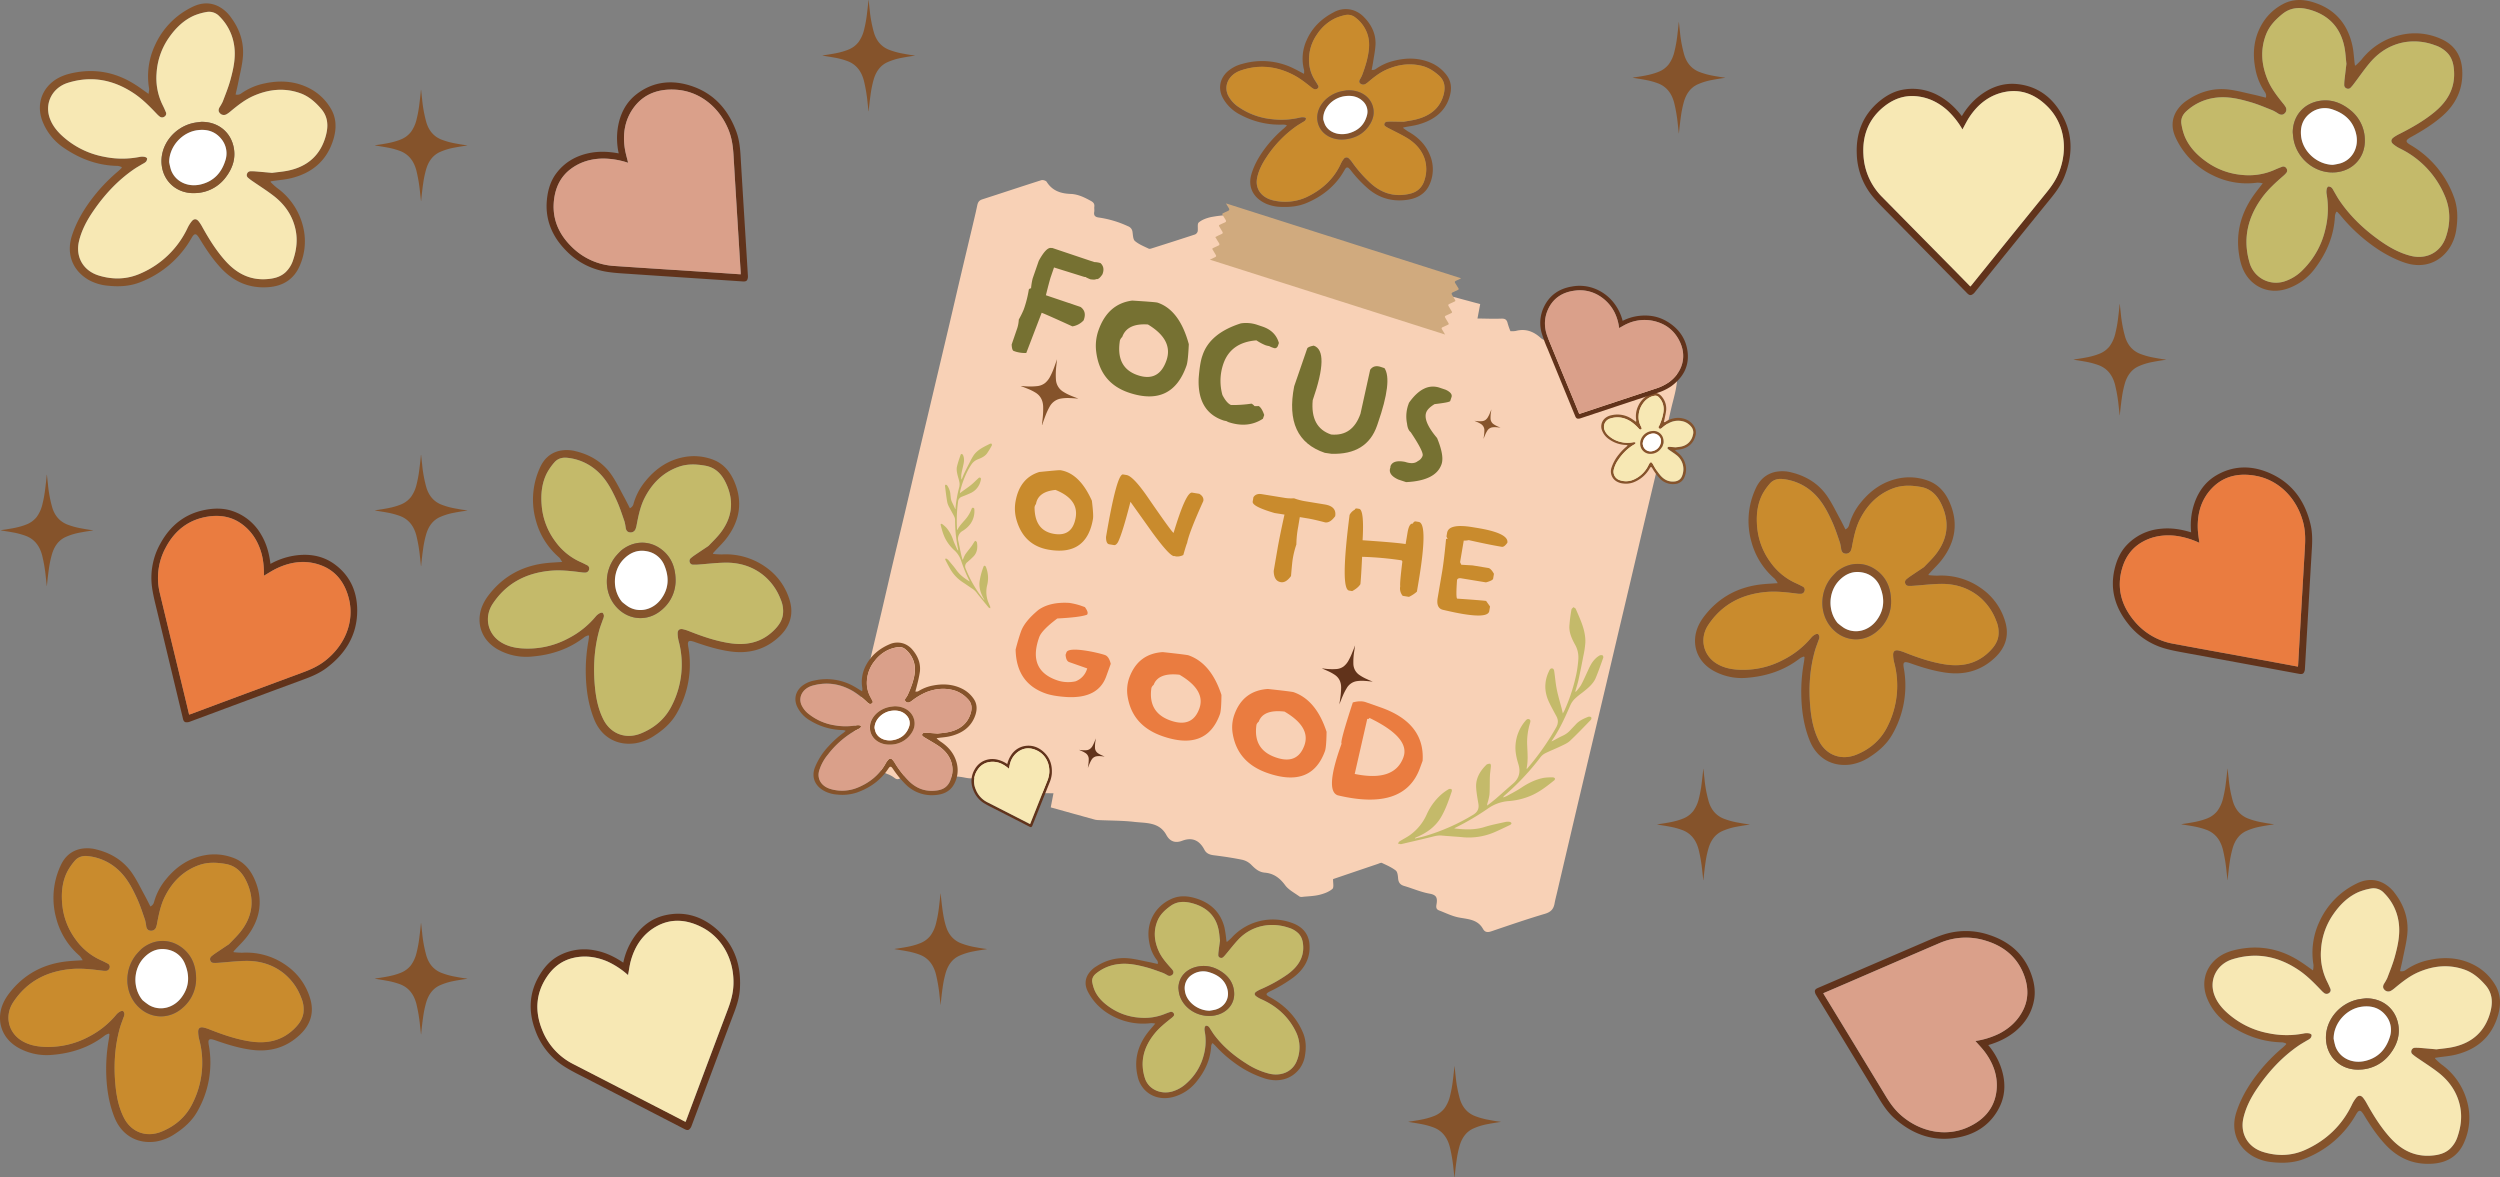 <svg xmlns="http://www.w3.org/2000/svg" viewBox="0 0 1920 904.24"><rect x="0" y="0" width="1920" height="904.24" fill="#808080" stroke="none"/><defs><style>.cls-1{fill:#f8d1b6;}.cls-2{fill:#85532b;}.cls-3{fill:#daa08a;}.cls-4{fill:#fff;}.cls-5{fill:#f7e8b4;}.cls-6{fill:#c4ba6a;}.cls-7{fill:#767132;}.cls-8{fill:#c98b2d;}.cls-9{fill:#ea7c40;}.cls-10{fill:#61331b;}.cls-11{fill:#d0aa7e;}</style></defs><g id="katman_2" data-name="katman 2"><g id="katman_1-2" data-name="katman 1"><path class="cls-1" d="M1136.79,233.54c-.6,3.16-1.32,7-2.09,11.07,6.33.07,12.3.32,18.24.1,3-.11,4.31.8,4.93,3.55a51.18,51.18,0,0,0,2.14,6.07,17.2,17.2,0,0,0,4-.14c7.37-2,13.57.21,19.06,5.17,2.41,2.18,4.69,2.53,7-.07,2.89-3.22,6.37-3.9,10.8-2.92a49,49,0,0,0,26.69-1.28,7.43,7.43,0,0,1,4.73.47,78.86,78.86,0,0,1,10.16,5c2.12,1.26,3.38.81,5.08-.54,6.39-5.06,6.43-5,13.66-1,1,.54,2,1,3,1.48,3.45,1.52,5.67,3.79,5.37,7.78-.22,3.12,1.54,4.57,4.53,5.31,3.25.8,6.36,2.19,9.61,3,2.35.56,2.83,1.84,3.36,3.94,3,11.89-1.23,22.83-3.76,34-3.33,14.66-6.83,29.29-10.28,43.92-3.4,14.38-6.85,28.73-10.25,43.11s-6.81,29-10.23,43.52q-4.29,18.19-8.61,36.39-5.17,21.94-10.34,43.91-4.31,18.19-8.63,36.39-5.12,21.55-10.22,43.11-4.4,18.59-8.75,37.19-5.12,21.76-10.2,43.53c-.65,2.77-1.39,5.52-1.89,8.32-.74,4.18-2.79,6.51-7.29,7.85-13.79,4.09-27.39,8.77-41,13.39-2.85,1-5.06,1.09-6.67-1.78-4.12-7.34-11.48-7.41-18.58-8.76-5.2-1-10.13-3.51-15.15-5.41-3-1.13-2.06-3.68-1.81-5.64.55-4.3-.44-6.35-5.51-7.25-6.63-1.18-13-4-19.5-5.91-3.2-.93-4.38-2.79-4.64-5.88-.17-2.07-.44-4.92-1.82-6-3.15-2.43-7-4.09-10.61-5.79-.76-.35-2.09.39-3.12.74-11.24,3.79-22.46,7.61-34.38,11.66.21-.56,0-.2,0,.17-.13,2.54.81,6.22-.54,7.39-2.65,2.29-6.44,3.65-10,4.53-4.13,1-8.52,1.1-12.8,1.53a4,4,0,0,1-2.4-.19c-3.81-2.78-8.4-5.09-11.07-8.71-4.07-5.54-8.79-9.07-15.61-9.66-4.72-.4-7.65-3.24-10.75-6.37a14.22,14.22,0,0,0-7-3.6c-7.09-1.44-14.27-2.5-21.45-3.39-3.18-.39-5.71-1.37-7.18-4.18-3.78-7.22-9.28-9.93-17.19-6.93-5.27,2-9.38.48-12.07-4.47-5.52-10.12-15.77-9-24.82-10.08-8.83-1-17.77-.92-26.66-1.33a15.12,15.12,0,0,1-3.31-.34c-11.24-3.09-22.46-6.23-34-9.44.55-2.85,1.29-6.65,2.1-10.82-6.22-.06-12-.29-17.8-.09-3.13.11-4.92-.6-5.47-3.88a36,36,0,0,0-2-5.86,4.38,4.38,0,0,0-1.28-.11c-8.72,2.08-16.57.86-23.35-5.67-.73-.71-3.68-.44-4.52.4-3.9,3.95-8.26,4.3-13.58,3.19a47.39,47.39,0,0,0-23.46,1.08c-2.11.63-4.75,0-7.08-.45a15.53,15.53,0,0,1-4.14-2c-7.4-4-7.44-4.07-14,1.11-1.82,1.44-3.28,2.15-5.44.44a19.47,19.47,0,0,0-5.11-2.83c-5.14-2-8.33-5.08-8.15-10.89,0-.95-1.57-2.45-2.73-2.89-3.65-1.39-7.53-2.2-11.14-3.67a6.08,6.08,0,0,1-3-3.56c-3-10.66.56-20.67,2.92-30.78,2.9-12.39,5.87-24.77,8.81-37.15s5.89-24.76,8.8-37.15,5.68-24.54,8.57-36.79,5.8-24.23,8.66-36.35c2.93-12.39,5.78-24.79,8.7-37.18q4.25-18,8.54-36,4.35-18.37,8.69-36.75,4.4-18.58,8.8-37.16c2.88-12.26,5.7-24.53,8.59-36.78s5.77-24.24,8.64-36.36c1.37-5.79,2.78-11.58,4-17.42.48-2.32,1.36-3.8,3.86-4.6,15.14-4.86,30.22-9.92,45.38-14.73,1.13-.36,3.5.35,4.08,1.28,4.27,6.83,10.7,9,18.31,9.28,5.73.19,10.69,2.66,15.63,5.37,2,1.11,2.89,2.24,2.64,4.41-.16,1.34.15,2.75-.08,4.07-.51,2.87.91,3.94,3.57,4.29a79.86,79.86,0,0,1,22.36,6.68,5.25,5.25,0,0,1,3.49,4.53c.35,2.37.36,5.57,1.89,6.86,3,2.53,6.92,4.08,10.56,5.84.7.34,1.88-.1,2.77-.38,10.92-3.46,21.85-6.93,32.72-10.52a3.62,3.62,0,0,0,2.08-2.33c.45-2.32-.47-5.77.84-6.89,2.48-2.11,6-3.37,9.33-4.13a99.55,99.55,0,0,1,13.2-1.6,4.68,4.68,0,0,1,3.09.75c4.4,3.56,9.19,6.85,12.82,11.08a16.24,16.24,0,0,0,10.42,6c5.56.82,10.28,2.77,14,7.36,1.34,1.67,4.06,2.74,6.32,3.18,7.38,1.45,14.82,2.66,22.28,3.57,2.94.36,5.15,1.31,6.43,3.82,3.91,7.67,9.8,10.18,17.93,7.12,5-1.9,8.75-.35,11.35,4.28,3.65,6.52,9.59,9,16.81,9.43,11,.65,21.91,1.44,32.86,2.24a41.85,41.85,0,0,1,7.41,1C1115.35,227.75,1125.81,230.61,1136.79,233.54Z"/><path class="cls-2" d="M747.73,536.61c2.78,4,2.79,8.34,1.31,12.7-3,8.76-9.9,14.05-20,16.26-2.7.59-5.52.77-8.29,1.14l-1.18.16-.2.27a34.84,34.84,0,0,0,3,2.41c6.13,4,10.24,9.1,12.14,15.5a22.22,22.22,0,0,1-1.54,16.75c-2.76,5.51-7.85,8.33-14.71,8.8a28.3,28.3,0,0,1-22.33-7.82,74,74,0,0,1-10-12.08,9.12,9.12,0,0,0-1-1.3,1.21,1.21,0,0,0-2,0,7.55,7.55,0,0,0-.83,1.12c-5.63,8.49-13.76,14.56-24.23,18.22a35.6,35.6,0,0,1-15,1.47,24.61,24.61,0,0,1-9.12-2.38C626,604,623,597.1,625.79,589.56a52,52,0,0,1,10.58-16.48A75.45,75.45,0,0,1,647.51,563c.62-.46,1.19-1,1.78-1.45,0-.13,0-.25,0-.38a8.1,8.1,0,0,0-1.82-.46,49.54,49.54,0,0,1-25.17-7.26,24.31,24.31,0,0,1-10.14-10.87c-2.6-5.75-1.18-11.64,3.74-15.71a21.74,21.74,0,0,1,9.66-4.27,42.72,42.72,0,0,1,30.58,4.71c1.93,1.1,3.77,2.3,5.93,3.61a8.61,8.61,0,0,0,.24-2.27,26.93,26.93,0,0,1,2.89-17.92c3.71-7,9.65-12.3,17.62-15.77a14.86,14.86,0,0,1,12.23-.29,15.77,15.77,0,0,1,5.76,4.39c4.26,5,6.37,10.58,5.67,16.78a97.13,97.13,0,0,1-2.22,10.39c-.36,1.6-.83,3.2-1.26,4.86a3.45,3.45,0,0,0,2.68-.48,32.07,32.07,0,0,1,11.11-4.18c7.79-1.48,15.3-.92,22.25,2.59A23.18,23.18,0,0,1,747.73,536.61Zm-2.19,11c1.13-3.83.91-7.56-2.32-10.8A23.45,23.45,0,0,0,733,530.3c-7.29-2.14-14.4-1.42-21.33,1.21a49.08,49.08,0,0,0-11.24,6.63,10.09,10.09,0,0,1-1.72,1.11,2.69,2.69,0,0,1-3.15-.45,1.69,1.69,0,0,1-.15-2.37A23,23,0,0,0,697,534a93.36,93.36,0,0,0,3.55-8.73c1.56-4.89,2.81-9.85,1.81-15a20.17,20.17,0,0,0-6.79-11.48,7.16,7.16,0,0,0-6.14-1.79,31.22,31.22,0,0,0-5.87,1.51,27.62,27.62,0,0,0-11.68,8.95,26.54,26.54,0,0,0-6,14.81,22.6,22.6,0,0,0,2.78,13.19c.54.94,1,1.91,1.49,2.88a1.34,1.34,0,0,1-.58,1.88,2,2,0,0,1-2.36,0,10,10,0,0,1-1.12-.89,62.71,62.71,0,0,0-11-8.66c-9.53-5.51-19.77-7.28-30.95-4.2-7.19,2-11,8.24-8.7,14.4a18.26,18.26,0,0,0,6,7.57A42.18,42.18,0,0,0,641.11,557a47.93,47.93,0,0,0,16.68,0,7.35,7.35,0,0,1,2.34,0c.43.06,1.09.39,1.13.66a1.83,1.83,0,0,1-.55,1.32,5.35,5.35,0,0,1-1.42.85c-1.47.8-3,1.53-4.43,2.41a71.08,71.08,0,0,0-19,17.25,35.83,35.83,0,0,0-6.73,12.43c-1.76,6.48,1.94,12.2,9.32,14.14a31.07,31.07,0,0,0,19.71-1c10-4,17.4-10.24,22.1-18.85a13.66,13.66,0,0,1,2-2.76,2,2,0,0,1,3.18,0,15.33,15.33,0,0,1,1.75,2.36,75.37,75.37,0,0,0,10.72,13.87c5.18,5.11,11.46,8.13,19.62,7.57,3.15-.22,6.15-.82,8.6-2.72a11.91,11.91,0,0,0,3.84-5.45A20.56,20.56,0,0,0,731,586.69c-1.38-5.7-5-10.26-10.22-13.8-3.21-2.17-6.67-4.06-10-6.09a20.2,20.2,0,0,1-2-1.34,1.3,1.3,0,0,1-.47-1.69,1.76,1.76,0,0,1,1.66-1c.76,0,1.51,0,2.25,0,2.62.18,5.23.39,7.84.58,2.54-.31,5.08-.48,7.54-.94C737.09,560.69,743.16,555.71,745.54,547.61Z"/><path class="cls-3" d="M743.22,536.81c3.23,3.24,3.45,7,2.32,10.8-2.38,8.1-8.45,13.08-17.95,14.84-2.46.46-5,.63-7.54.94-2.61-.19-5.22-.4-7.84-.58-.74,0-1.49,0-2.25,0a1.76,1.76,0,0,0-1.66,1,1.3,1.3,0,0,0,.47,1.69,20.2,20.2,0,0,0,2,1.34c3.33,2,6.79,3.92,10,6.09,5.24,3.54,8.84,8.1,10.22,13.8a20.56,20.56,0,0,1-1.08,12.42,11.91,11.91,0,0,1-3.84,5.45c-2.45,1.9-5.45,2.5-8.6,2.72-8.16.56-14.44-2.46-19.62-7.57a75.37,75.37,0,0,1-10.72-13.87,15.33,15.33,0,0,0-1.75-2.36,2,2,0,0,0-3.18,0,13.66,13.66,0,0,0-2,2.76c-4.7,8.61-12.13,14.89-22.1,18.85a31.07,31.07,0,0,1-19.71,1c-7.38-1.94-11.08-7.66-9.32-14.14a35.83,35.83,0,0,1,6.73-12.43,71.08,71.08,0,0,1,19-17.25c1.42-.88,3-1.61,4.43-2.41a5.35,5.35,0,0,0,1.42-.85,1.83,1.83,0,0,0,.55-1.32c0-.27-.7-.6-1.13-.66a7.35,7.35,0,0,0-2.34,0,47.93,47.93,0,0,1-16.68,0,42.18,42.18,0,0,1-19.73-8.51,18.26,18.26,0,0,1-6-7.57c-2.32-6.16,1.51-12.42,8.7-14.4,11.18-3.08,21.42-1.31,30.95,4.2a62.71,62.71,0,0,1,11,8.66,10,10,0,0,0,1.12.89,2,2,0,0,0,2.36,0,1.34,1.34,0,0,0,.58-1.88c-.46-1-1-1.94-1.49-2.88a22.6,22.6,0,0,1-2.78-13.19,26.54,26.54,0,0,1,6-14.81,27.62,27.62,0,0,1,11.68-8.95,31.22,31.22,0,0,1,5.87-1.51,7.16,7.16,0,0,1,6.14,1.79,20.17,20.17,0,0,1,6.79,11.48c1,5.12-.25,10.08-1.81,15A93.36,93.36,0,0,1,697,534a23,23,0,0,1-1.54,2.39,1.69,1.69,0,0,0,.15,2.37,2.69,2.69,0,0,0,3.15.45,10.09,10.09,0,0,0,1.72-1.11,49.08,49.08,0,0,1,11.24-6.63c6.93-2.63,14-3.35,21.33-1.21A23.45,23.45,0,0,1,743.22,536.81ZM698.16,565.4c3.41-3.85,5-8.12,3.79-12.91-1.62-6.29-7.64-10.18-15.17-10.06-.95.12-1.9.2-2.84.34-9.67,1.46-17.22,9.51-15.73,18.15,1.15,6.71,7.59,11.4,15.91,10.93A19.48,19.48,0,0,0,698.16,565.4Z"/><path class="cls-2" d="M702,552.49c1.24,4.79-.38,9.06-3.79,12.91a19.48,19.48,0,0,1-14,6.45c-8.32.47-14.76-4.22-15.91-10.93-1.49-8.64,6.06-16.69,15.73-18.15.94-.14,1.89-.22,2.84-.34C694.31,542.31,700.33,546.2,702,552.49ZM698,558.57a8.43,8.43,0,0,0-1.7-9c-2.83-3.16-6.71-4.19-11.27-3.66-7.36.86-13.38,6.86-13.37,13.26a22.42,22.42,0,0,0,.82,3.15c2,4.88,8,7.34,14.16,6C692.63,566.9,696.2,563.44,698,558.57Z"/><path class="cls-4" d="M696.31,549.54a8.43,8.43,0,0,1,1.7,9c-1.81,4.87-5.38,8.33-11.36,9.67-6.2,1.39-12.17-1.07-14.16-6a22.42,22.42,0,0,1-.82-3.15c0-6.4,6-12.4,13.37-13.26C689.6,545.35,693.48,546.38,696.31,549.54Z"/><path class="cls-2" d="M1301.22,327.64a9.07,9.07,0,0,1,.71,7.59c-1.54,5.22-5.13,8.37-10.42,9.66-1.41.35-2.88.45-4.33.67l-.61.09-.11.16a19.14,19.14,0,0,0,1.56,1.44,16.56,16.56,0,0,1,6.37,9.28,15,15,0,0,1-.77,10,8.43,8.43,0,0,1-7.65,5.22A13.82,13.82,0,0,1,1274.3,367a43.74,43.74,0,0,1-5.24-7.24,6.42,6.42,0,0,0-.54-.78c-.36-.42-.7-.41-1.06,0a6.25,6.25,0,0,0-.43.66,24.55,24.55,0,0,1-12.6,10.83,16.29,16.29,0,0,1-7.84.85,11.83,11.83,0,0,1-4.76-1.44,8.87,8.87,0,0,1-4.1-10.95,31.68,31.68,0,0,1,5.48-9.82,41.89,41.89,0,0,1,5.79-6c.32-.27.62-.58.92-.87a1.62,1.62,0,0,0,0-.22,3.87,3.87,0,0,0-1-.28,23.64,23.64,0,0,1-13.14-4.39,14.08,14.08,0,0,1-5.31-6.51,8.26,8.26,0,0,1,1.92-9.36,10.51,10.51,0,0,1,5-2.53,19.93,19.93,0,0,1,16,2.87c1,.66,2,1.38,3.1,2.17a5.57,5.57,0,0,0,.12-1.36,18.12,18.12,0,0,1,1.48-10.69,19.16,19.16,0,0,1,9.16-9.38,6.86,6.86,0,0,1,6.37-.14,8.51,8.51,0,0,1,3,2.63,14.17,14.17,0,0,1,3,10c-.2,2.09-.74,4.14-1.14,6.2-.19,1-.43,1.91-.65,2.9a1.61,1.61,0,0,0,1.4-.28,15.31,15.31,0,0,1,5.78-2.47,15.79,15.79,0,0,1,11.62,1.59A12.88,12.88,0,0,1,1301.22,327.64Zm-1.12,6.57a6.71,6.71,0,0,0-1.23-6.46,12.32,12.32,0,0,0-5.33-3.9,15,15,0,0,0-11.13.68,24.48,24.48,0,0,0-5.84,3.94,5.71,5.71,0,0,1-.9.65,1.26,1.26,0,0,1-1.64-.28,1.11,1.11,0,0,1-.09-1.41,12.52,12.52,0,0,0,.8-1.42c.65-1.72,1.35-3.44,1.84-5.21.8-2.91,1.45-5.87.91-8.93a12.6,12.6,0,0,0-3.56-6.87,3.46,3.46,0,0,0-3.21-1.07,13.94,13.94,0,0,0-3.06.88,14.77,14.77,0,0,0-6.08,5.32,17.17,17.17,0,0,0-3.1,8.84,15.09,15.09,0,0,0,1.47,7.87c.29.56.54,1.14.79,1.72a.86.86,0,0,1-.3,1.12,1,1,0,0,1-1.23,0,4.29,4.29,0,0,1-.59-.54,34.54,34.54,0,0,0-5.75-5.18c-5-3.31-10.33-4.39-16.15-2.57a6.66,6.66,0,0,0-4.51,8.57,10.83,10.83,0,0,0,3.13,4.53,20.85,20.85,0,0,0,10.31,5.12,21.78,21.78,0,0,0,8.7,0,3.57,3.57,0,0,1,1.22,0c.22,0,.57.24.59.4a1.2,1.2,0,0,1-.28.79,3,3,0,0,1-.74.5c-.77.48-1.57.91-2.31,1.43a39.38,39.38,0,0,0-9.9,10.25,22.37,22.37,0,0,0-3.48,7.41,6.85,6.85,0,0,0,4.89,8.46,14.25,14.25,0,0,0,10.28-.54,22.6,22.6,0,0,0,11.49-11.2,8.78,8.78,0,0,1,1-1.65,1,1,0,0,1,1.66,0,9.31,9.31,0,0,1,.92,1.42,46.05,46.05,0,0,0,5.62,8.3c2.72,3.06,6,4.88,10.25,4.56a7.26,7.26,0,0,0,4.48-1.61,7.12,7.12,0,0,0,2-3.24,13.59,13.59,0,0,0-4.83-15.67c-1.67-1.31-3.48-2.44-5.23-3.66a10.13,10.13,0,0,1-1-.81.83.83,0,0,1-.25-1,.92.92,0,0,1,.87-.6c.39,0,.78,0,1.17,0l4.09.37c1.33-.19,2.65-.28,3.93-.55A11.32,11.32,0,0,0,1300.1,334.21Z"/><path class="cls-5" d="M1298.87,327.75a6.71,6.71,0,0,1,1.23,6.46,11.32,11.32,0,0,1-9.33,8.82c-1.28.27-2.6.36-3.93.55l-4.09-.37c-.39,0-.78,0-1.17,0a.92.92,0,0,0-.87.6.83.83,0,0,0,.25,1,10.13,10.13,0,0,0,1,.81c1.75,1.22,3.56,2.35,5.23,3.66a13.59,13.59,0,0,1,4.83,15.67,7.12,7.12,0,0,1-2,3.24,7.26,7.26,0,0,1-4.48,1.61c-4.25.32-7.53-1.5-10.25-4.56a46.05,46.05,0,0,1-5.62-8.3,9.31,9.31,0,0,0-.92-1.42,1,1,0,0,0-1.66,0,8.78,8.78,0,0,0-1,1.65,22.6,22.6,0,0,1-11.49,11.2,14.25,14.25,0,0,1-10.28.54,6.85,6.85,0,0,1-4.89-8.46,22.37,22.37,0,0,1,3.48-7.41,39.38,39.38,0,0,1,9.9-10.25c.74-.52,1.54-.95,2.31-1.43a3,3,0,0,0,.74-.5,1.2,1.2,0,0,0,.28-.79c0-.16-.37-.36-.59-.4a3.57,3.57,0,0,0-1.22,0,21.78,21.78,0,0,1-8.7,0,20.85,20.85,0,0,1-10.31-5.12,10.83,10.83,0,0,1-3.13-4.53,6.66,6.66,0,0,1,4.51-8.57c5.82-1.82,11.17-.74,16.15,2.57a34.54,34.54,0,0,1,5.75,5.18,4.29,4.29,0,0,0,.59.54,1,1,0,0,0,1.23,0,.86.86,0,0,0,.3-1.12c-.25-.58-.5-1.16-.79-1.72a15.09,15.09,0,0,1-1.47-7.87,17.17,17.17,0,0,1,3.1-8.84,14.77,14.77,0,0,1,6.08-5.32,13.94,13.94,0,0,1,3.06-.88,3.46,3.46,0,0,1,3.21,1.07,12.6,12.6,0,0,1,3.56,6.87c.54,3.06-.11,6-.91,8.93-.49,1.77-1.19,3.49-1.84,5.21a12.52,12.52,0,0,1-.8,1.42,1.11,1.11,0,0,0,.09,1.41,1.26,1.26,0,0,0,1.64.28,5.71,5.71,0,0,0,.9-.65,24.48,24.48,0,0,1,5.84-3.94,15,15,0,0,1,11.13-.68A12.32,12.32,0,0,1,1298.87,327.75Zm-23.45,17a8.9,8.9,0,0,0,1.95-7.7,7.67,7.67,0,0,0-7.93-6c-.49.06-1,.11-1.48.19-5,.85-9,5.65-8.17,10.81a7.67,7.67,0,0,0,8.32,6.55A9.57,9.57,0,0,0,1275.42,344.73Z"/><path class="cls-2" d="M1277.37,337a8.9,8.9,0,0,1-1.95,7.7,9.57,9.57,0,0,1-7.31,3.82,7.67,7.67,0,0,1-8.32-6.55c-.79-5.16,3.13-10,8.17-10.81.49-.08,1-.13,1.48-.19A7.67,7.67,0,0,1,1277.37,337Zm-2,3.62a5.59,5.59,0,0,0-.9-5.39,6,6,0,0,0-5.89-2.21,8.19,8.19,0,0,0-7,7.89,14.68,14.68,0,0,0,.44,1.88,6,6,0,0,0,7.4,3.58A8,8,0,0,0,1275.33,340.65Z"/><path class="cls-4" d="M1274.43,335.26a5.59,5.59,0,0,1,.9,5.39,8,8,0,0,1-5.9,5.75,6,6,0,0,1-7.4-3.58,14.68,14.68,0,0,1-.44-1.88,8.19,8.19,0,0,1,7-7.89A6,6,0,0,1,1274.43,335.26Z"/><path class="cls-6" d="M1086.78,644c2.79-.7,5.63-1.28,8.37-2.13a155.82,155.82,0,0,0,36.34-16.19c3.44-2.13,4.5-4.8,3.92-8.33-.68-4.12-1.46-8.26-1.73-12.41-.43-6.73,2.65-12.38,7.59-17.31a2.07,2.07,0,0,1,.83-.65,5.29,5.29,0,0,1,2.32-.43c.34.07.65,1.13.6,1.72-.19,2.61-.66,5.2-.77,7.8-.19,4.65,0,9.32-.32,14a38.7,38.7,0,0,1-1.53,6.67,4.6,4.6,0,0,0-.22,1.94c2.28-1.81,4.64-3.56,6.83-5.45,4.37-3.77,8.61-7.66,13-11.41,4.94-4.24,5.86-9.31,4.11-14.93-1.55-5-2.63-10-2.16-15.16a31.81,31.81,0,0,1,7.4-17.92c.72-.87,1.6-2,3-1.44s1,1.92.69,3a50.32,50.32,0,0,0-2.13,17.77c.24,5.55.69,11.11-.43,16.64a4.59,4.59,0,0,0,.09.88c1.5-1.8,2.81-3.34,4.08-4.9a193.82,193.82,0,0,0,18.41-27c1.69-3,1.85-5.71.26-8.65-1.93-3.58-3.9-7.14-5.64-10.8-3.71-7.82-3.91-15.72-.16-23.64.5-1.05,1-2.44,2.42-2.33s1.61,1.59,1.76,2.69c.63,4.42,1,8.89,1.86,13.27,1,5,2.5,9.87,3.78,14.81.29,1.14.53,2.3.88,3.83.57-1,1-1.78,1.4-2.57a135.14,135.14,0,0,0,9.23-28.82,89.78,89.78,0,0,0,1.32-10.46,20,20,0,0,0-2.69-11.28c-2.38-4.37-4.42-8.91-4.22-13.85a114.34,114.34,0,0,1,1.62-12.84c.1-.65,1-1.21,1.55-1.82.6.46,1.52.8,1.76,1.38,3.61,8.43,7.76,16.78,7.33,26.11a73.14,73.14,0,0,1-1.54,10.13c-1.15,6.08-2.36,12.15-3.7,18.2-.66,3-1.64,6-2.48,8.94l.41.23a37.49,37.49,0,0,0,3.85-4.88c1.78-3.22,3.25-6.59,4.79-9.93,1.72-3.73,3.27-7.55,6.39-10.6a15.53,15.53,0,0,1,3.25-2.48,2.9,2.9,0,0,1,2.29-.08,1.93,1.93,0,0,1,.48,1.88c-1.85,5.2-3.63,10.42-5.78,15.52-2,4.72-6.2,8-10.32,11.26a55.49,55.49,0,0,0-5.53,4.52,16.8,16.8,0,0,0-3.49,4.84c-3.59,8.19-7.18,16.36-12,24-.81,1.28-1.66,2.54-2.67,4.1.57-.24.86-.34,1.13-.48,2.47-1.3,4.88-2.7,7.42-3.86a18,18,0,0,0,6-4.35c1.41-1.55,2.9-3,4.33-4.58,2.53-2.72,5.91-4.31,9.43-5.66a2.62,2.62,0,0,1,2.2.28,1.84,1.84,0,0,1-.17,2c-5.3,5.46-10.56,11-16.11,16.21-1.77,1.67-4.29,2.78-6.61,3.89-4,1.93-8.2,3.58-12.2,5.54a10.51,10.51,0,0,0-3.72,3,192.86,192.86,0,0,1-27.89,29.68,2.27,2.27,0,0,0-.79,1.31,19.17,19.17,0,0,0,2.57-1c3.74-2.07,7.6-4,11.12-6.35,5.31-3.53,10.92-6.44,17.41-7.68a41,41,0,0,1,7.11-.37,2,2,0,0,1,1.48.8,1.6,1.6,0,0,1-.52,1.46c-5.9,4.74-11.84,9.45-19.21,12.33a54.14,54.14,0,0,1-15.48,3.6,31.54,31.54,0,0,0-16.41,5.86,199.09,199.09,0,0,1-24.32,14.35c-.45.23-.87.49-1.44.8,8,.95,15.63,1.34,23.3-1.08,5.23-1.66,10.7-2.67,16.09-3.89a9.19,9.19,0,0,1,3.14-.08c.56.08,1.38.58,1.45,1s-.51,1.14-1,1.37c-4.26,2-8.5,4.11-12.87,5.95a49.84,49.84,0,0,1-24.19,3.43c-5.1-.46-10.23-.72-15.34-1.21-3.06-.3-5.84.52-8.71,1.23-7.54,1.86-15.13,3.6-22.71,5.38a.41.41,0,0,1-.15,0l-2.23-.49c.44-.58.75-1.34,1.35-1.72,2.64-1.67,5.52-3.06,8-4.85a38.92,38.92,0,0,0,12.78-15.78,44.91,44.91,0,0,1,11.62-15.7,40.6,40.6,0,0,1,5.23-3.69,2.57,2.57,0,0,1,2.12,0c.37.22.44,1.21.25,1.75-2.36,6.9-4.65,13.83-8.51,20.22-4.12,6.83-10.5,11.49-18.24,14.77-.43.18-.85.38-1.27.58a1,1,0,0,0-.22.18Z"/><path class="cls-7" d="M786.82,236a86.7,86.7,0,0,0,3.33-13.67c.59-.7,1.12-1,1.69-.82a47.32,47.32,0,0,1,1.25-7.68l4.68-13.49c4-7.37,7.34-10.65,9.85-9.8.06-.19.4-.15,1.09.09l31.68,10.65a17.25,17.25,0,0,1,4.78.77c2.29,2.1,2.84,4.79,1.69,8.1l-.17.5c-1.93,2.91-3.54,4.12-4.92,3.65-.23.48-1.66.56-4.29.23-2.47-1-3.66-1.58-3.6-1.77l-1.09-.08c-14.19-4.43-22-6.84-23.3-7.28L807,212.67c-.54,1.56-1.81,6.22-3.76,14.08l26.65,9c3.13,2.31,4,5.46,2.59,9.52l-.25.75a14.86,14.86,0,0,1-8.63,4.64c-14-6.38-21.84-9.86-23.6-10.45l-.09.25-11.74,30.65a26,26,0,0,1-7.81-.95l-1.76-.59c-1-.32-1.5-2-1.64-5L781.27,252a25.67,25.67,0,0,0,1.16-6.59,72.66,72.66,0,0,0,3.78-7.66Z"/><path class="cls-7" d="M911.27,280.67q-11.1,32-44.23,20.91-22.15-7.45-25.14-31.34a35.83,35.83,0,0,1,1.66-16.32q7.14-20.62,26-23.08c12,.76,18.51,1.27,19.45,1.59q16.88,5.67,24,31.91C912.61,273,912.07,278.35,911.27,280.67Zm-15.43-3.87q5.45-15.74-14.23-27.6-16-1.09-19.75,9.62a6.18,6.18,0,0,0-1.77,2.68c-2.24,14,2.33,22.83,13.71,26.66Q890,293.61,895.84,276.8Z"/><path class="cls-7" d="M945.44,311.06A99,99,0,0,0,961.17,310a7.57,7.57,0,0,1,2.29,1.88,17.25,17.25,0,0,0,3.18-.05c1.59.89,3,3.19,4.28,6.88l-1,2.88c-7.72,5.08-16.58,5.93-26.7,2.53l-1.48-.78a11.55,11.55,0,0,1-2.16-.45q-20.08-6.75-19-32.33c.6-7.82,1.52-13.51,2.71-16.94l.37-1.07q5.77-16.68,29.29-24.19a26.91,26.91,0,0,1,12.1.93l4.46,1.5q10.1,3.39,12.68,12.64l-.8,2.31c-.73,1.5-1.81,2-3.13,1.53l-.5-.17a16.26,16.26,0,0,1-3.06-1.31,14.89,14.89,0,0,1-2.91-.7,39.1,39.1,0,0,1-6.86-3.7q-19.69,1.55-25.39,18l-.08.25a40.2,40.2,0,0,0-.64,23.72C940.93,307.45,943.11,310.07,945.44,311.06Z"/><path class="cls-7" d="M1052.3,283.94c1.9-2.64,4.6-3.34,8.18-2.14l2.83.95q6.27,9.54-5.16,42.43l-.6,1.75c-5.18,14.93-16.87,22.16-35,21.58l-5.08-.73Q986,337.19,993.93,296.67l10-29c.32-.93,2-1.64,5-2.23q12.36,4.16-.77,41.95c-1.26,13.94,3.42,22.71,14.17,26.32,10.94,1,18.48-4.32,22.53-16Z"/><path class="cls-7" d="M1081.3,311.62l.78-2.25c7.44-10.54,15.3-14.39,23.66-11.58l4.53,1.52c3.68,1.73,5.19,3.64,4.48,5.7l-1,3c-.47.75-4.51,1.48-12,2.36-3.55,2.16-5.69,4.3-6.45,6.48q-2.37,6.84,8.38,19.56c3.77,9.16,4.91,15.82,3.41,20.13-2.94,8.49-12,13-27.21,13.73l-6-2c-5.34-2.43-7.39-5.42-6.14-9a1.91,1.91,0,0,0,.1-1.08c1.23-3.57,5-4.68,11.3-3.46,4.34,1.46,7.58,1.22,9.76-.62a7,7,0,0,0,3.66-4.08c.67-1.93-2.36-8-9.15-18.14-1.55-1.22-2.47-3.41-2.8-6.52A27.55,27.55,0,0,1,1081.3,311.62Z"/><path class="cls-8" d="M839.4,398.53q-4.81,28.44-33.68,23.69-19.31-3.18-25-22.8a31.28,31.28,0,0,1-.85-13.93c2.07-12.19,8.15-19.85,18.31-23,10-1,15.45-1.51,16.27-1.37q14.72,2.41,24.12,23.45C839.46,391.88,839.75,396.48,839.4,398.53Zm-13.27-1.1q2.37-14-15.49-21.17c-8.93.86-13.94,4.49-15,10.8a5.4,5.4,0,0,0-1.1,2.5c.05,12,5,18.83,15,20.46Q823.61,412.35,826.13,397.43Z"/><path class="cls-8" d="M855.58,418.63l-3.72-.62c-1.65-.27-2.45-2.16-2.43-5.63q8.28-48.81,13.09-48l2.63.43c3.5.57,9.18,6.58,17,18.06q17.88,26,19.17,26.39,9.51-31.68,14.25-30.92l5.47.9c2.45,1.48,3.49,3.31,3.12,5.52Q913,409.44,911.68,417.14q-.27,0-2.9,9.1a10,10,0,0,1-5.81,1.09,1.29,1.29,0,0,1-.62-.33,1.66,1.66,0,0,1-.91.08q-3.62-.6-16.51-18.21l-16.74-23.49c-4,15.69-7.15,25.94-9.49,30.8C857.66,418,856.62,418.8,855.58,418.63Z"/><path class="cls-8" d="M981.08,421.78c1-5.82,2.77-14.7,5.4-26.57L978.87,394c-11.64-3.4-17.23-6.31-16.8-8.81l.56-3.32c1.31-2.07,3.46-2.85,6.48-2.35L986,382.26a31.49,31.49,0,0,0,7.81.43,46.12,46.12,0,0,0,8.29,2.22l15.28,2.51c6.19,1,8.89,4,8.05,9-2.64,3.61-5.22,5.18-7.79,4.76-5.66-1.5-10.16-2.52-13.39-3.05l-6-1L997,404.64a77.2,77.2,0,0,0-1.38,13.5,69.64,69.64,0,0,0-2.86,11.55c-.23,1.38-.67,5.58-1.26,12.72-2.62,3.56-5.2,5.13-7.77,4.7-3.62-.59-5.44-3.45-5.52-8.65Z"/><path class="cls-8" d="M1036.09,453.56q-6.9-1.14.38-58.05a9.35,9.35,0,0,1,4.08-4.11c.12-.72.68-1,1.72-.86l1.53.25c2.68.44,3.57,8.51,2.67,24.14l.22,0c17.14,1.17,28.07,2.11,32.83,2.9L1081,409c.83-4.88,2.17-7.16,4.09-6.85.5-1.28,1.27-1.84,2.31-1.67l2.19.36q7.48,1.23-.32,47.12l-1.09,6.43a25.72,25.72,0,0,1-6.09,4l-4.82-.79a8.81,8.81,0,0,1-1.9-7.38c-.28-1.7.3-8.1,1.66-19.1-.11,0-.29-.27-.55-.77a252.78,252.78,0,0,0-30.38-2.72c-.52,11-1,18-1.31,21-1.17,1.92-3.27,3.68-6.31,5.34Z"/><path class="cls-8" d="M1107.59,438.88c.88-5.21,1.91-13.59,3-25.08l1.21.2-.9-2,.47-2.77c.84-4.93,7.33-6.37,19.54-4.37l3.62.6q24.39,4,23.12,11.38c-1.63,2.29-3,3.32-4.24,3.12-6.52-1.07-15-2.81-25.48-5.16a11.71,11.71,0,0,1-3.77.35l-2.81,16.57.9,2,8.69.51,12.16,2c1.26.21,2.7,1.7,4.25,4.46l-.62,3.72c-.16.94-2,1.89-5.5,2.85l-19.5-3.2c-1.61-.1-2.55.43-2.73,1.49-.63,8.72-.64,13.45.08,14.19,13.07.9,20.46,1.49,22.27,1.79l3,4.25-.63,3.71c-.81,3.46-7.45,4.13-20,2.07-4.27-.7-9.22-1.75-14.91-3.08q-6.08-1-4.67-9.31Z"/><path class="cls-9" d="M798.14,489.31q-9.1,25.15,13.47,33.08a26.36,26.36,0,0,0,14.36.88,14.6,14.6,0,0,0,8.68-8.92l.35-1-13.87-4.87c-1.61-.57-2.53-2.46-2.76-5.63l.67-1.85c1.78-4.92,24.33.23,29.56,2.06,2.06.73,3.56,3,4.45,6.79l-3.5,9.68c-4.15,11.46-14.35,16.76-30.63,15.77q-10-.68-15.81-2.71Q780.47,524.69,780,498.8c1.47-5.66,2.85-10.28,4.16-13.91,1.86-5.15,6.34-10.7,13.48-16.57q8.86-6.15,23.5-5.3a53.67,53.67,0,0,1,8.58,2l3.48,1.23c1.69,2.36,2.39,4.05,2,5.11l-.24.67C831.59,473.39,824,474.37,812,475,804.08,480.93,799.43,485.73,798.14,489.31Z"/><path class="cls-9" d="M936.89,548.53q-10.38,28.69-44.36,16.76-22.74-8-26.45-29.95a29,29,0,0,1,1.22-14.83Q874,502.06,893,500.81c12.23,1.34,18.84,2.14,19.81,2.48q17.31,6.09,25.27,30.42C938,541.56,937.64,546.47,936.89,548.53Zm-15.8-4.34q5.1-14.1-15.25-26C895,517,888.34,519.59,886,526a5,5,0,0,0-1.72,2.36Q881.5,547.27,899,553.39,915.66,559.22,921.09,544.19Z"/><path class="cls-9" d="M1017.56,576.85q-10.38,28.68-44.36,16.75-22.74-8-26.45-30A28.94,28.94,0,0,1,948,548.83q6.67-18.45,25.73-19.7c12.24,1.33,18.85,2.14,19.82,2.48q17.31,6.07,25.26,30.42C1018.7,569.88,1018.3,574.78,1017.56,576.85Zm-15.8-4.35q5.1-14.09-15.25-26-16.34-1.86-19.8,7.73a5.09,5.09,0,0,0-1.73,2.35q-2.82,19,14.7,25.07Q996.32,587.55,1001.76,572.5Z"/><path class="cls-9" d="M1027.37,610.79q-10.15-3.56,3-39.73-1.54-.54,8.59-31.58c3.88-1.09,7.26-1.17,10-.19l11.41,4q34.05,12,32.2,41l-2,5.48Q1078.53,623.05,1027.37,610.79Zm24.33-59.45a1.11,1.11,0,0,1-1.63.69l-9.65,42.36q30.54,6.29,37.42-12.83Q1083.26,566.56,1051.7,551.34Z"/><path class="cls-6" d="M755.77,460.76c-1-1.31-2.13-2.58-3.09-3.93a92.11,92.11,0,0,1-11-20,4,4,0,0,1,1.09-5,68.76,68.76,0,0,0,5.08-4.7c2.52-2.73,3.07-6.26,2.52-10.15a1.38,1.38,0,0,0-.15-.58,3.26,3.26,0,0,0-.92-1c-.18-.09-.68.25-.87.52-.81,1.19-1.49,2.47-2.34,3.62-1.52,2.07-3.21,4-4.68,6.11a20.51,20.51,0,0,0-1.61,3.41,2.33,2.33,0,0,1-.57.91c-.41-1.6-.88-3.2-1.23-4.8-.69-3.18-1.28-6.38-2-9.56a6.88,6.88,0,0,1,3.28-7.88,20.32,20.32,0,0,0,6.23-5.72,16.94,16.94,0,0,0,2.82-10.35c0-.63,0-1.44-.85-1.67s-1.15.44-1.37,1.06a26.43,26.43,0,0,1-5.17,8.38c-2,2.3-4.16,4.52-5.56,7.29,0,.08-.13.13-.34.34-.07-1.31-.13-2.44-.17-3.56a104.74,104.74,0,0,1,.93-18.2,4.31,4.31,0,0,1,2.87-3.8c2.12-.84,4.25-1.66,6.3-2.61a13.84,13.84,0,0,0,8.25-10.08c.13-.62.41-1.38-.3-1.87s-1.28.11-1.74.53c-1.81,1.67-3.51,3.46-5.43,5-2.18,1.77-4.56,3.33-6.84,5-.53.38-1,.79-1.73,1.32.1-.65.14-1.14.25-1.6a70.71,70.71,0,0,1,5.75-15.68,48.15,48.15,0,0,1,3-5,10.66,10.66,0,0,1,5.12-3.87c2.6-1,5.1-2.23,6.72-4.42a59.4,59.4,0,0,0,3.69-6.09c.18-.32,0-.88-.07-1.34-.44,0-1-.2-1.28,0-4.57,2.32-9.34,4.41-12.37,8.56a38.09,38.09,0,0,0-2.8,4.9c-1.57,3-3.12,6.06-4.6,9.13-.74,1.53-1.31,3.15-2,4.73l-.26-.05a19.27,19.27,0,0,1-.07-3.47c.3-2,.79-4,1.24-6,.5-2.23,1.12-4.42.75-6.85a8.44,8.44,0,0,0-.63-2.23,1.76,1.76,0,0,0-1-.86,1,1,0,0,0-.86.64c-1,2.89-2,5.77-2.73,8.73-.72,2.74.06,5.66.82,8.54a31.09,31.09,0,0,1,1,3.92,9.11,9.11,0,0,1-.08,3.34A97.11,97.11,0,0,0,734,388.46c-.08.84-.13,1.69-.2,2.72-.18-.31-.28-.46-.35-.61-.68-1.44-1.3-2.91-2-4.33a10.26,10.26,0,0,1-1.25-4c-.1-1.17-.27-2.34-.39-3.52a14.21,14.21,0,0,0-2.35-5.82,1.62,1.62,0,0,0-1.1-.67,1,1,0,0,0-.6.9c.53,4.25,1,8.5,1.76,12.75a14.85,14.85,0,0,0,1.67,4c1.16,2.28,2.5,4.48,3.65,6.76a6.17,6.17,0,0,1,.66,2.64A107.26,107.26,0,0,0,735.87,422a1.22,1.22,0,0,1-.08.85,10.05,10.05,0,0,1-.85-1.34c-1-2.23-2.08-4.45-2.88-6.72a28,28,0,0,0-5.29-9.55,24.73,24.73,0,0,0-3.12-2.72,1.15,1.15,0,0,0-.95-.18.84.84,0,0,0-.27.8c1.06,4.16,2.14,8.32,4.51,12.2a32.42,32.42,0,0,0,5.82,7.11,18.87,18.87,0,0,1,5.47,8.42,114.32,114.32,0,0,0,6.14,14.9c.12.26.23.52.37.86-4-2.46-7.59-5.05-10.25-8.85-1.82-2.58-4-5-6-7.45a5.64,5.64,0,0,0-1.41-1.16,1.18,1.18,0,0,0-1-.11,1,1,0,0,0,0,1c1.24,2.4,2.46,4.81,3.82,7.17a30.29,30.29,0,0,0,9.85,10.17c2.49,1.64,4.92,3.37,7.42,5a15.22,15.22,0,0,1,3.55,3.66c2.8,3.51,5.67,7,8.51,10.47a.22.22,0,0,0,.06.07l1.19.59a3.62,3.62,0,0,0,0-1.23c-.63-1.66-1.46-3.29-2-5a21.41,21.41,0,0,1-.38-11.37,22.73,22.73,0,0,0-1-14.37,1.6,1.6,0,0,0-1-.76c-.24,0-.62.36-.72.66a53.49,53.49,0,0,0-3.1,11.73c-.48,4.41.82,8.71,3.22,12.9l.38.7a.9.9,0,0,1,0,.16Z"/><path class="cls-2" d="M800.19,326.42c.16-1.43.33-2.86.48-4.29a66.85,66.85,0,0,0,.47-10c-.21-4.77-2.15-8.24-5.73-10.51a38.43,38.43,0,0,0-6-3c-1.81-.75-3.64-1.44-5.5-2.17a12.1,12.1,0,0,1,1.72.08,51.38,51.38,0,0,0,11,0,11.85,11.85,0,0,0,6-2.4,15.79,15.79,0,0,0,3.91-5,57.17,57.17,0,0,0,3.13-7.17q1-2.82,2-5.67c0-.07,0-.14.13-.15-.16,1.45-.34,2.9-.48,4.36a55.93,55.93,0,0,0-.36,11,11.73,11.73,0,0,0,5.23,9.12,38.14,38.14,0,0,0,6.66,3.43q2.4,1,4.86,1.88a3.69,3.69,0,0,1,.39.2c-2.21-.17-4.32-.34-6.43-.4a31.08,31.08,0,0,0-7.62.51,12.14,12.14,0,0,0-8,6.23,48,48,0,0,0-3,6.45c-.87,2.22-1.66,4.48-2.45,6.75l-.21.67Z"/><path class="cls-10" d="M1028.63,540.89c.19-1.29.4-2.58.58-3.86a62.15,62.15,0,0,0,.78-9c0-4.32-1.63-7.5-4.74-9.66a34.69,34.69,0,0,0-5.22-2.91c-1.58-.73-3.19-1.4-4.83-2.12a10.9,10.9,0,0,1,1.54.13,44.87,44.87,0,0,0,9.77.34,10.58,10.58,0,0,0,5.4-2,14.45,14.45,0,0,0,3.67-4.37,50.42,50.42,0,0,0,3-6.38c.7-1.68,1.37-3.36,2-5.06,0-.06,0-.13.12-.14-.2,1.31-.41,2.62-.59,3.93a51.39,51.39,0,0,0-.72,10,10.54,10.54,0,0,0,4.34,8.39,33.44,33.44,0,0,0,5.82,3.29c1.41.65,2.83,1.27,4.27,1.84.09,0,.17.1.34.19-2-.21-3.84-.44-5.72-.55a27.88,27.88,0,0,0-6.82.24,10.92,10.92,0,0,0-7.39,5.39,42.32,42.32,0,0,0-2.93,5.73c-.86,2-1.65,4-2.43,6-.08.2-.14.41-.21.61Z"/><path class="cls-10" d="M835.48,589.71c.1-.64.2-1.28.29-1.93a31.07,31.07,0,0,0,.38-4.51,5.53,5.53,0,0,0-2.38-4.83,17.38,17.38,0,0,0-2.63-1.46c-.8-.36-1.61-.7-2.43-1.06a4.79,4.79,0,0,1,.77.07,23,23,0,0,0,4.91.17,5.28,5.28,0,0,0,2.72-1A7.22,7.22,0,0,0,839,573a26.69,26.69,0,0,0,1.53-3.19c.34-.84.68-1.68,1-2.53,0,0,0-.07.07-.07-.1.66-.21,1.31-.3,2a26.13,26.13,0,0,0-.35,5,5.3,5.3,0,0,0,2.18,4.2A18,18,0,0,0,846,580c.71.32,1.43.63,2.15.92l.17.1c-1-.11-1.93-.22-2.88-.28a13.55,13.55,0,0,0-3.42.11,5.48,5.48,0,0,0-3.72,2.69,21.49,21.49,0,0,0-1.46,2.87c-.44,1-.83,2-1.22,3l-.11.3Z"/><path class="cls-2" d="M1139.34,337.06c.09-.65.19-1.29.28-1.94a29.71,29.71,0,0,0,.37-4.51,5.56,5.56,0,0,0-2.46-4.86,17.56,17.56,0,0,0-2.69-1.47c-.82-.38-1.64-.72-2.49-1.08a4.94,4.94,0,0,1,.79.07,24,24,0,0,0,5,.2,5.49,5.49,0,0,0,2.76-1,7.17,7.17,0,0,0,1.87-2.18,25.35,25.35,0,0,0,1.54-3.19c.35-.84.69-1.68,1-2.53,0,0,0-.06.06-.07-.1.66-.2,1.31-.29,2a24.64,24.64,0,0,0-.33,5,5.31,5.31,0,0,0,2.25,4.22,17.93,17.93,0,0,0,3,1.67c.73.33,1.46.65,2.2.94l.18.1c-1-.12-2-.24-2.94-.3a14.18,14.18,0,0,0-3.5.1,5.48,5.48,0,0,0-3.77,2.68,21,21,0,0,0-1.49,2.86c-.43,1-.83,2-1.22,3,0,.09-.07.2-.11.3Z"/><path class="cls-10" d="M801.79,577.74c4.8,4.51,6.43,10.25,6,16.63a23.34,23.34,0,0,1-1.84,6.94q-6.57,16.38-13.09,32.79a2.44,2.44,0,0,1-.65.94c-.44.35-.92.18-1.43-.08q-14.49-7.43-29-14.84a65.55,65.55,0,0,1-6.62-3.64,20.1,20.1,0,0,1-7.76-10,17.49,17.49,0,0,1,1.27-15.75,15.44,15.44,0,0,1,5.81-5.84,16.07,16.07,0,0,1,10.77-1.65,21.81,21.81,0,0,1,8.34,3.57,20.34,20.34,0,0,1,2.66-6.4,15.64,15.64,0,0,1,9.89-7.3C791.81,571.87,797.17,573.39,801.79,577.74Zm4.05,15.67c.44-7.24-3-13.7-9-16.77-4.51-2.31-9-2.62-13.33-.32a16,16,0,0,0-7.81,10.12c-.37,1.26-.56,2.6-.85,4a23.62,23.62,0,0,0-6-4,16,16,0,0,0-10.05-1,13,13,0,0,0-8,5.69,15.48,15.48,0,0,0-1.49,15.07,18.37,18.37,0,0,0,8.95,9.9c8.8,4.53,17.62,9,26.44,13.5l6.35,3.26c.08-.18.16-.32.21-.47,4.26-10.66,8.49-21.32,12.77-32A22.26,22.26,0,0,0,805.84,593.41Z"/><path class="cls-5" d="M796.88,576.64c6,3.07,9.4,9.53,9,16.77a22.26,22.26,0,0,1-1.79,7c-4.28,10.65-8.51,21.31-12.77,32,0,.15-.13.29-.21.47l-6.35-3.26c-8.82-4.5-17.64-9-26.44-13.5a18.37,18.37,0,0,1-8.95-9.9,15.48,15.48,0,0,1,1.49-15.07,13,13,0,0,1,8-5.69,16,16,0,0,1,10.05,1,23.62,23.62,0,0,1,6,4c.29-1.39.48-2.73.85-4a16,16,0,0,1,7.81-10.12C787.85,574,792.37,574.33,796.88,576.64Z"/><path class="cls-10" d="M1296.17,271.22c.95,10.79-4,19-12.57,25.34a38.89,38.89,0,0,1-11.13,5.27q-29.4,9.68-58.74,19.46a4.73,4.73,0,0,1-2.08.23c-1-.15-1.48-.94-1.85-1.84q-10.6-25.85-21.23-51.7a108.67,108.67,0,0,1-4.53-12.07,28.35,28.35,0,0,1,1.78-20.34c4.17-8.64,11.35-13.86,21.35-15.51a32.22,32.22,0,0,1,15.22.79,34.34,34.34,0,0,1,16.8,11.45,37.56,37.56,0,0,1,7,14.1,37,37,0,0,1,11.61-3.68c8-1.11,15.67.05,22.63,4.25C1289.8,252.61,1295.25,260.85,1296.17,271.22Zm-14,22c9.61-7.3,13-18.48,8.6-29.19-3.3-8-9.11-13.93-17.86-16.71a32,32,0,0,0-23.3,1.38c-2.07.92-4,2.13-6.11,3.27a37.59,37.59,0,0,0-3.34-11.68,31.76,31.76,0,0,0-12.49-13.46,28.1,28.1,0,0,0-18-3.63c-9.86,1.16-16.93,6-20.8,14.5-3.18,7-3.06,14.37-.07,21.72q9.64,23.58,19.42,47.11,2.32,5.65,4.63,11.34l.89-.25q28.63-9.51,57.27-19A37.8,37.8,0,0,0,1282.21,293.19Z"/><path class="cls-3" d="M1290.81,264c4.41,10.71,1,21.89-8.6,29.19A37.8,37.8,0,0,1,1271,298.6q-28.65,9.42-57.27,19l-.89.25q-2.31-5.68-4.63-11.34-9.72-23.55-19.42-47.11c-3-7.35-3.11-14.7.07-21.72,3.87-8.55,10.94-13.34,20.8-14.5a28.1,28.1,0,0,1,18,3.63,31.76,31.76,0,0,1,12.49,13.46,37.59,37.59,0,0,1,3.34,11.68c2.11-1.14,4-2.35,6.11-3.27a32,32,0,0,1,23.3-1.38C1281.7,250.07,1287.51,256,1290.81,264Z"/><path class="cls-2" d="M253.91,83.12c4.56,7.47,4.61,15.53,2.22,23.62-4.81,16.29-16.06,26.09-32.61,30.12-4.41,1.08-9,1.41-13.52,2.08l-1.94.29-.32.5a59,59,0,0,0,4.88,4.49,51.37,51.37,0,0,1,19.9,28.91,46.47,46.47,0,0,1-2.4,31.15c-4.47,10.22-12.77,15.43-23.94,16.26-14.63,1.1-26.65-4.1-36.49-14.67-6.41-6.87-11.54-14.59-16.37-22.54a19.66,19.66,0,0,0-1.71-2.43c-1.14-1.31-2.2-1.28-3.31.08a15.57,15.57,0,0,0-1.34,2.07,77.09,77.09,0,0,1-39.42,33.75c-7.83,3.09-16.15,3.52-24.52,2.63A36.89,36.89,0,0,1,68.13,215c-12.48-7.25-17.41-20.1-12.85-34.1,3.66-11.27,9.77-21.3,17.16-30.6a130.61,130.61,0,0,1,18.11-18.62c1-.85,1.93-1.8,2.89-2.7,0-.23,0-.46,0-.69a12.34,12.34,0,0,0-3-.88c-15.21-.23-28.72-5.26-41.12-13.66A43.77,43.77,0,0,1,32.75,93.43c-4.28-10.71-2-21.66,6-29.19,4.43-4.17,9.83-6.52,15.73-7.88,18-4.16,34.59-1,49.93,9,3.16,2,6.18,4.29,9.69,6.75.16-1.56.6-3,.39-4.23a56,56,0,0,1,4.61-33.29A60,60,0,0,1,147.77,5.31c6.43-3.18,13.21-3.8,19.94-.46a26.65,26.65,0,0,1,9.43,8.2c7,9.29,10.46,19.72,9.35,31.22-.63,6.5-2.29,12.89-3.56,19.32-.58,3-1.33,5.94-2,9a5,5,0,0,0,4.37-.86,48.09,48.09,0,0,1,18.1-7.7c12.71-2.71,25-1.62,36.32,4.94A40.19,40.19,0,0,1,253.91,83.12Zm-3.5,20.45c1.81-7.12,1.44-14-3.85-20.11-4.64-5.33-9.78-9.84-16.67-12.16-11.91-4-23.5-2.72-34.8,2.13-6.85,2.94-12.62,7.56-18.29,12.26a17.85,17.85,0,0,1-2.81,2,4,4,0,0,1-5.15-.87c-1.1-1.12-1.22-2.61-.26-4.4a37.39,37.39,0,0,0,2.5-4.43c2-5.37,4.22-10.71,5.75-16.22,2.51-9.08,4.53-18.3,2.85-27.82a39.24,39.24,0,0,0-11.14-21.4,10.81,10.81,0,0,0-10-3.36A45.38,45.38,0,0,0,148.94,12c-8.07,3.55-14.09,9.53-19,16.58a53.21,53.21,0,0,0-9.71,27.52,46.82,46.82,0,0,0,4.61,24.52c.89,1.76,1.69,3.56,2.45,5.38a2.65,2.65,0,0,1-.93,3.49,3,3,0,0,1-3.85-.07,16.31,16.31,0,0,1-1.85-1.67c-5.56-5.85-11.17-11.65-18-16.16-15.57-10.31-32.29-13.67-50.52-8C40.42,67.23,34.21,78.84,38,90.31c1.87,5.59,5.47,10.18,9.78,14.1a65.39,65.39,0,0,0,32.25,16,68.53,68.53,0,0,0,27.22.08,10.61,10.61,0,0,1,3.81,0c.7.12,1.79.74,1.85,1.23a3.73,3.73,0,0,1-.88,2.47,8.93,8.93,0,0,1-2.31,1.56c-2.41,1.49-4.91,2.84-7.23,4.44-12.45,8.66-22.5,19.6-30.95,32-4.85,7.1-8.92,14.65-10.9,23.07-2.84,12.05,3.24,22.7,15.29,26.36,10.86,3.29,21.79,3,32.16-1.68A70.74,70.74,0,0,0,144.07,175a25,25,0,0,1,3.24-5.14c1.64-2,3.54-2,5.19,0a29.16,29.16,0,0,1,2.87,4.4c5.08,9.14,10.57,18,17.58,25.88,8.49,9.53,18.75,15.18,32.06,14.18,5.14-.38,10-1.48,14-5a22.3,22.3,0,0,0,6.24-10.11c2.52-7.58,3.38-15.27,1.68-23.11-2.29-10.6-8.19-19.08-16.76-25.7-5.24-4.06-10.91-7.6-16.36-11.39a31.44,31.44,0,0,1-3.29-2.52,2.59,2.59,0,0,1-.78-3.13,2.84,2.84,0,0,1,2.7-1.86c1.22,0,2.45,0,3.67.1,4.27.35,8.53.75,12.79,1.12,4.16-.56,8.29-.87,12.3-1.7C236.7,127.84,246.58,118.63,250.41,103.57Z"/><path class="cls-5" d="M246.56,83.46c5.29,6.06,5.66,13,3.85,20.11-3.83,15.06-13.71,24.27-29.2,27.49-4,.83-8.14,1.14-12.3,1.7-4.26-.37-8.52-.77-12.79-1.12-1.22-.1-2.45-.11-3.67-.1a2.84,2.84,0,0,0-2.7,1.86,2.59,2.59,0,0,0,.78,3.13,31.44,31.44,0,0,0,3.29,2.52c5.45,3.79,11.12,7.33,16.36,11.39,8.57,6.62,14.47,15.1,16.76,25.7,1.7,7.84.84,15.53-1.68,23.11A22.3,22.3,0,0,1,219,209.36c-4,3.52-8.87,4.62-14,5-13.31,1-23.57-4.65-32.06-14.18-7-7.87-12.5-16.74-17.58-25.88a29.16,29.16,0,0,0-2.87-4.4c-1.65-2-3.55-2-5.19,0a25,25,0,0,0-3.24,5.14,70.74,70.74,0,0,1-35.94,34.91c-10.37,4.67-21.3,5-32.16,1.68-12-3.66-18.13-14.31-15.29-26.36,2-8.42,6.05-16,10.9-23.07,8.45-12.37,18.5-23.31,31-32,2.32-1.6,4.82-3,7.23-4.44a8.93,8.93,0,0,0,2.31-1.56,3.73,3.73,0,0,0,.88-2.47c-.06-.49-1.15-1.11-1.85-1.23a10.61,10.61,0,0,0-3.81,0,68.53,68.53,0,0,1-27.22-.08,65.39,65.39,0,0,1-32.25-16c-4.31-3.92-7.91-8.51-9.78-14.1-3.83-11.47,2.38-23.08,14.1-26.72,18.23-5.67,35-2.31,50.52,8,6.81,4.51,12.42,10.31,18,16.16a16.31,16.31,0,0,0,1.85,1.67,3,3,0,0,0,3.85.07,2.65,2.65,0,0,0,.93-3.49c-.76-1.82-1.56-3.62-2.45-5.38a46.82,46.82,0,0,1-4.61-24.52,53.21,53.21,0,0,1,9.71-27.52c4.93-7,11-13,19-16.58a45.38,45.38,0,0,1,9.58-2.76,10.81,10.81,0,0,1,10,3.36A39.24,39.24,0,0,1,179.68,34c1.68,9.52-.34,18.74-2.85,27.82-1.53,5.51-3.71,10.85-5.75,16.22a37.39,37.39,0,0,1-2.5,4.43c-1,1.79-.84,3.28.26,4.4a4,4,0,0,0,5.15.87,17.85,17.85,0,0,0,2.81-2c5.67-4.7,11.44-9.32,18.29-12.26,11.3-4.85,22.89-6.16,34.8-2.13C236.78,73.62,241.92,78.13,246.56,83.46Zm-73.35,52.9c5.53-7.14,8.15-15.08,6.1-24-2.69-11.71-12.53-19-24.82-18.8-1.54.2-3.08.35-4.62.61-15.77,2.66-28,17.59-25.57,33.66,1.93,12.47,12.46,21.24,26,20.42A30.06,30.06,0,0,0,173.21,136.36Z"/><path class="cls-2" d="M179.31,112.38c2.05,8.9-.57,16.84-6.1,24a30.06,30.06,0,0,1-22.87,11.91c-13.58.82-24.11-8-26-20.42-2.47-16.07,9.8-31,25.57-33.66,1.54-.26,3.08-.41,4.62-.61C166.78,93.4,176.62,100.67,179.31,112.38Zm-6.38,11.28a17.38,17.38,0,0,0-2.84-16.8c-4.64-5.88-11-7.83-18.4-6.87-12,1.55-21.8,12.67-21.76,24.57a52.7,52.7,0,0,0,1.38,5.87c3.27,9.08,13,13.69,23.14,11.14C164.2,139.12,170,132.71,172.93,123.66Z"/><path class="cls-4" d="M170.09,106.86a17.38,17.38,0,0,1,2.84,16.8c-2.93,9.05-8.73,15.46-18.48,17.91-10.1,2.55-19.87-2.06-23.14-11.14a52.7,52.7,0,0,1-1.38-5.87c0-11.9,9.75-23,21.76-24.57C159.11,99,165.45,101,170.09,106.86Z"/><path class="cls-10" d="M274.26,471.78c-.85,17.31-9.57,30.66-23.21,41-5.26,4-11.08,6.54-17.06,8.74q-44.13,16.31-88.23,32.76a6.52,6.52,0,0,1-3,.41c-1.45-.22-2-1.47-2.29-2.91q-9.9-41.3-19.85-82.6c-1.52-6.36-3.21-12.72-4-19.29a53.6,53.6,0,0,1,6.74-32.76c7.74-14,19.11-22.56,33.81-25.48,7.44-1.47,14.73-1.51,21.66.92a40.19,40.19,0,0,1,21.73,18c4,6.7,6.18,14.2,7.14,22.51a55.29,55.29,0,0,1,17.4-6.19c11.63-2,22.46-.31,31.59,6.25C269,442,275.08,455.1,274.26,471.78Zm-24.53,35.66c15.3-12,22.45-30,18.34-47.14-3.1-12.84-10.22-22.18-22.21-26.44-11-3.91-22.35-2.69-33.67,2.79-3.17,1.53-6.18,3.53-9.45,5.43,0-6.52-.5-12.78-2.4-18.72-2.86-9-7.82-16.17-15.14-21.32s-15.84-6.76-25.11-5.4c-14.39,2.11-25.51,10-32.81,23.84a48.8,48.8,0,0,0-4.55,34.92c6,25.12,12.12,50.18,18.17,75.26,1.47,6,2.88,12.05,4.33,18.12.53-.17.92-.28,1.31-.42q43-16,86.05-32C238.62,514.18,244.46,511.57,249.73,507.44Z"/><path class="cls-9" d="M268.07,460.3c4.11,17.1-3,35.15-18.34,47.14-5.27,4.13-11.11,6.74-17.14,9q-43.05,15.89-86.05,32c-.39.14-.78.25-1.31.42-1.45-6.07-2.86-12.1-4.33-18.12-6.05-25.08-12.18-50.14-18.17-75.26a48.8,48.8,0,0,1,4.55-34.92c7.3-13.85,18.42-21.73,32.81-23.84,9.27-1.36,17.74.22,25.11,5.4s12.28,12.36,15.14,21.32c1.9,5.94,2.41,12.2,2.4,18.72,3.27-1.9,6.28-3.9,9.45-5.43,11.32-5.48,22.67-6.7,33.67-2.79C257.85,438.12,265,447.46,268.07,460.3Z"/><path class="cls-2" d="M178.69,658.65c8.34,2.93,13.57,9.13,16.93,16.88,6.76,15.59,4.38,30.2-5.82,43.66-2.72,3.59-6.06,6.72-9.12,10.06l-1.31,1.43c0,.2,0,.4.07.59a59.69,59.69,0,0,0,6.66.42,52.65,52.65,0,0,1,34,9.92,47,47,0,0,1,18.2,25.58c3.13,10.69.07,19.9-8,27.52-10.61,10-23.24,13.49-37.66,11.47-9.38-1.31-18.31-4.07-27.16-7.19a18.43,18.43,0,0,0-2.88-.81c-1.73-.31-2.54.38-2.52,2.12a15.49,15.49,0,0,0,.3,2.44,75.2,75.2,0,0,1-8.75,50.72c-4.06,7.29-10.22,12.82-17.27,17.36a37,37,0,0,1-14.39,5.85C105.62,878.86,93.53,872,88,858.33c-4.42-11-6.15-22.57-6.43-34.38a128.33,128.33,0,0,1,2-25.72c.23-1.28.33-2.59.49-3.89l-.42-.54A11.69,11.69,0,0,0,80.83,795c-11.91,9.33-25.6,13.88-40.59,15.13a44.82,44.82,0,0,1-25.89-5.29C4.15,799.22-1.13,789.32.2,778.5c.74-6,3.41-11.18,7.09-15.92,11.22-14.45,26.13-22.36,44.36-24.28,3.76-.4,7.55-.55,11.84-.84A17.53,17.53,0,0,0,61.07,734,56.73,56.73,0,0,1,43.2,705.32a58.76,58.76,0,0,1,3.34-40.5c2.92-6.48,7.77-11.19,15.12-12.82a27.29,27.29,0,0,1,12.58.45c11.36,2.83,20.77,8.71,27.32,18.3,3.7,5.41,6.53,11.39,9.69,17.15,1.47,2.68,2.79,5.43,4.23,8.25a4.89,4.89,0,0,0,2.83-3.4,46.82,46.82,0,0,1,9-17.26c8.08-10,18.25-16.86,31.26-18.88A41.08,41.08,0,0,1,178.69,658.65Zm10.46,18c-3.18-6.63-7.93-11.75-15.92-13.14-7-1.21-13.89-1.49-20.72,1-11.8,4.33-19.92,12.58-25.53,23.39-3.41,6.56-4.89,13.74-6.25,20.92a18.18,18.18,0,0,1-.85,3.34,4,4,0,0,1-4.54,2.54c-1.58-.18-2.62-1.26-3-3.24a38.87,38.87,0,0,0-.92-5c-1.89-5.42-3.63-10.92-6-16.13-3.91-8.59-8.28-17-15.7-23.29a40.38,40.38,0,0,0-22.4-9.59c-3.85-.4-7.4.64-9.91,3.67a45.31,45.31,0,0,0-5.63,8.12c-4,7.79-4.75,16.17-4,24.71a53.23,53.23,0,0,0,10.2,27.34,48,48,0,0,0,19.35,16.07c1.82.81,3.6,1.7,5.36,2.63a2.69,2.69,0,0,1,1.53,3.29,3,3,0,0,1-3,2.34,16.13,16.13,0,0,1-2.5-.14c-8.07-1-16.13-2-24.3-1.25-18.68,1.76-33.77,9.61-44.21,25.38-6.72,10.15-4.05,23,6.3,29.47,5,3.16,10.79,4.46,16.64,4.8a66,66,0,0,0,35.2-7.82,67.39,67.39,0,0,0,21.1-17,10.41,10.41,0,0,1,3-2.35c.61-.34,1.85-.54,2.21-.2a3.65,3.65,0,0,1,.91,2.45,8.58,8.58,0,0,1-.78,2.66c-.91,2.65-2,5.26-2.73,7.94-4,14.48-4.77,29.22-3.34,44.07.82,8.52,2.53,16.89,6.42,24.64,5.56,11.09,17.11,15.53,28.79,10.82,10.52-4.24,18.78-11.3,23.78-21.38a69.2,69.2,0,0,0,5.31-49.46,24.77,24.77,0,0,1-.8-6c0-2.57,1.48-3.71,4-3.21a30.26,30.26,0,0,1,5.05,1.61c9.82,3.89,19.76,7.31,30.25,9,12.7,2.06,24.27,0,33.92-9.07,3.73-3.5,6.8-7.42,7.61-12.62a22.17,22.17,0,0,0-1.68-11.72,43.71,43.71,0,0,0-13.58-18.91c-8.6-6.77-18.62-9.64-29.51-9.4-6.66.14-13.32.94-20,1.42a30.46,30.46,0,0,1-4.16.1,2.62,2.62,0,0,1-2.62-1.93,2.78,2.78,0,0,1,.89-3.12c.94-.78,1.9-1.53,2.9-2.22,3.53-2.4,7.08-4.75,10.61-7.12,2.85-3,5.85-5.85,8.41-9C194.18,704,195.88,690.68,189.15,676.64Z"/><path class="cls-8" d="M173.23,663.5c8,1.39,12.74,6.51,15.92,13.14,6.73,14,5,27.34-4.88,39.51-2.56,3.15-5.56,6-8.41,9-3.53,2.37-7.08,4.72-10.61,7.12-1,.69-2,1.44-2.9,2.22a2.78,2.78,0,0,0-.89,3.12,2.62,2.62,0,0,0,2.62,1.93,30.46,30.46,0,0,0,4.16-.1c6.66-.48,13.32-1.28,20-1.42,10.89-.24,20.91,2.63,29.51,9.4a43.71,43.71,0,0,1,13.58,18.91A22.17,22.17,0,0,1,233,778.05c-.81,5.2-3.88,9.12-7.61,12.62-9.65,9.09-21.22,11.13-33.92,9.07-10.49-1.71-20.43-5.13-30.25-9a30.26,30.26,0,0,0-5.05-1.61c-2.56-.5-4.06.64-4,3.21a24.77,24.77,0,0,0,.8,6,69.2,69.2,0,0,1-5.31,49.46c-5,10.08-13.26,17.14-23.78,21.38-11.68,4.71-23.23.27-28.79-10.82-3.89-7.75-5.6-16.12-6.42-24.64-1.43-14.85-.71-29.59,3.34-44.07.76-2.68,1.82-5.29,2.73-7.94a8.58,8.58,0,0,0,.78-2.66,3.65,3.65,0,0,0-.91-2.45c-.36-.34-1.6-.14-2.21.2a10.41,10.41,0,0,0-3,2.35,67.39,67.39,0,0,1-21.1,17,66,66,0,0,1-35.2,7.82c-5.85-.34-11.6-1.64-16.64-4.8-10.35-6.47-13-19.32-6.3-29.47C20.57,753.86,35.66,746,54.34,744.25c8.17-.76,16.23.21,24.3,1.25a16.13,16.13,0,0,0,2.5.14,3,3,0,0,0,3-2.34A2.69,2.69,0,0,0,82.64,740c-1.76-.93-3.54-1.82-5.36-2.63a48,48,0,0,1-19.35-16.07A53.23,53.23,0,0,1,47.73,694c-.73-8.54.07-16.92,4-24.71a45.31,45.31,0,0,1,5.63-8.12c2.51-3,6.06-4.07,9.91-3.67a40.38,40.38,0,0,1,22.4,9.59c7.42,6.31,11.79,14.7,15.7,23.29,2.37,5.21,4.11,10.71,6,16.13a38.87,38.87,0,0,1,.92,5c.41,2,1.45,3.06,3,3.24a4,4,0,0,0,4.54-2.54,18.18,18.18,0,0,0,.85-3.34c1.36-7.18,2.84-14.36,6.25-20.92,5.61-10.81,13.73-19.06,25.53-23.39C159.34,662,166.21,662.29,173.23,663.5Zm-22.65,86.74c-.32-9-3.41-16.75-10.72-22.35-9.63-7.37-21.92-6.85-31.29,1-1.06,1.12-2.16,2.2-3.19,3.36-10.48,11.91-10.36,31.12,1.91,42,9.52,8.44,23.3,8.64,33.28-.48A29.32,29.32,0,0,0,150.58,750.24Z"/><path class="cls-2" d="M139.86,727.89c7.31,5.6,10.4,13.37,10.72,22.35a29.32,29.32,0,0,1-10,23.5c-10,9.12-23.76,8.92-33.28.48-12.27-10.88-12.39-30.09-1.91-42,1-1.16,2.13-2.24,3.19-3.36C117.94,721,130.23,720.52,139.86,727.89Zm2.33,12.71a17.75,17.75,0,0,0-13-11.21c-7.37-1.66-13.53.79-18.64,6.18-8.29,8.7-8.7,23.42-1,32.59a53.08,53.08,0,0,0,4.84,3.67c8.38,5,18.89,2.44,25.07-5.84C145.39,758,145.75,749.42,142.19,740.6Z"/><path class="cls-4" d="M129.17,729.39a17.75,17.75,0,0,1,13,11.21c3.56,8.82,3.2,17.41-2.76,25.39-6.18,8.28-16.69,10.83-25.07,5.84a53.08,53.08,0,0,1-4.84-3.67c-7.69-9.17-7.28-23.89,1-32.59C115.64,730.18,121.8,727.73,129.17,729.39Z"/><path class="cls-10" d="M532.35,66.49c16.54,5.93,26.89,18.08,32.94,34,2.33,6.13,3.06,12.35,3.44,18.64,1.82,30.91,3.79,61.81,5.66,92.73a6,6,0,0,1-.49,3c-.63,1.29-2,1.38-3.49,1.28-28.65-1.93-57.3-3.77-86-5.73-6.62-.46-13.3-.73-19.89-1.93a55.35,55.35,0,0,1-29.77-16c-11.29-11.43-16.23-24.67-14.7-39.35.76-7.45,2.87-14.33,7.27-20.13,5.94-7.83,13.93-12.8,23.85-15.14,7.68-1.79,15.6-1.62,24-.05a53.84,53.84,0,0,1-.89-18.21c1.51-11.54,6.34-21.24,15.41-27.88C501.92,62.68,516.42,60.79,532.35,66.49Zm27.32,33.63c-7.09-17.94-22.48-30-40.28-31.2C506,68,494.87,72,487.19,82c-7.05,9.21-9.23,20.26-7.26,32.54.56,3.44,1.61,6.85,2.47,10.5a62.87,62.87,0,0,0-18.85-3.29c-9.54,0-18,2.58-25.15,7.95s-11.23,12.92-12.66,22c-2.21,14.16,2.15,26.95,13.42,37.92a50.56,50.56,0,0,0,32.52,14.61c26.11,1.79,52.22,3.43,78.34,5.14l18.86,1.29c0-.53,0-.95,0-1.36-1.85-30.15-3.76-60.29-5.53-90.43C562.92,112.57,562.12,106.3,559.67,100.12Z"/><path class="cls-3" d="M519.39,68.92c17.8,1.19,33.19,13.26,40.28,31.2,2.45,6.18,3.25,12.45,3.64,18.79,1.77,30.14,3.68,60.28,5.53,90.43,0,.41,0,.83,0,1.36L550,209.41c-26.12-1.71-52.23-3.35-78.34-5.14a50.56,50.56,0,0,1-32.52-14.61c-11.27-11-15.63-23.76-13.42-37.92,1.43-9.12,5.46-16.64,12.66-22s15.61-7.9,25.15-7.95A62.87,62.87,0,0,1,482.4,125c-.86-3.65-1.91-7.06-2.47-10.5-2-12.28.21-23.33,7.26-32.54C494.87,72,506,68,519.39,68.92Z"/><path class="cls-10" d="M552,715.09c12.73,12,17.25,27.23,16.26,44.18-.37,6.53-2.24,12.53-4.47,18.42-11,29-21.8,58.09-32.72,87.12a6.31,6.31,0,0,1-1.66,2.52c-1.11.94-2.41.48-3.73-.21q-38.14-19.7-76.32-39.36c-5.89-3-11.87-5.93-17.42-9.64a54.43,54.43,0,0,1-20.71-26.49c-5.66-14.94-4.77-29,2.63-41.85,3.74-6.5,8.49-12,14.89-15.54a41.08,41.08,0,0,1,28-4.38c7.75,1.39,14.93,4.71,21.93,9.45a53.78,53.78,0,0,1,6.65-17c6.1-10,14.49-16.91,25.5-19.4C525.69,699.53,539.74,703.56,552,715.09Zm11.27,41.62c.84-19.22-8.32-36.39-24.13-44.54-11.86-6.11-23.69-6.93-34.8-.81-10.22,5.64-16.72,14.89-19.94,26.91-.9,3.36-1.35,6.9-2,10.58a62.49,62.49,0,0,0-15.92-10.48c-8.74-3.75-17.51-4.77-26.26-2.7s-15.56,7.36-20.6,15.14c-7.82,12.09-9.06,25.53-3.22,40.05a49.65,49.65,0,0,0,23.79,26.26q34.77,18,69.61,35.81c5.57,2.86,11.12,5.75,16.72,8.65.22-.5.39-.88.54-1.26q15.91-42.49,31.89-85C561.14,769.39,563,763.35,563.25,756.71Z"/><path class="cls-5" d="M539.12,712.17c15.81,8.15,25,25.32,24.13,44.54-.29,6.64-2.11,12.68-4.36,18.65q-16,42.42-31.89,85c-.15.38-.32.76-.54,1.26-5.6-2.9-11.15-5.79-16.72-8.65q-34.8-17.89-69.61-35.81a49.65,49.65,0,0,1-23.79-26.26c-5.84-14.52-4.6-28,3.22-40.05,5-7.78,11.79-13.06,20.6-15.14s17.52-1,26.26,2.7a62.49,62.49,0,0,1,15.92,10.48c.69-3.68,1.14-7.22,2-10.58,3.22-12,9.72-21.27,19.94-26.91C515.43,705.24,527.26,706.06,539.12,712.17Z"/><path class="cls-2" d="M546.94,352.77c8.33,2.93,13.57,9.13,16.93,16.88,6.76,15.6,4.37,30.2-5.82,43.66-2.72,3.59-6.06,6.72-9.12,10.06l-1.31,1.44c0,.19,0,.38.07.59a64.87,64.87,0,0,0,6.66.41,52.83,52.83,0,0,1,34,9.91,47.19,47.19,0,0,1,18.2,25.59c3.12,10.69.06,19.91-8,27.53-10.61,10-23.25,13.47-37.66,11.46-9.38-1.31-18.31-4.07-27.17-7.19a19.25,19.25,0,0,0-2.88-.81c-1.73-.31-2.53.37-2.51,2.12a16.58,16.58,0,0,0,.29,2.44,75.2,75.2,0,0,1-8.75,50.72c-4.06,7.29-10.21,12.82-17.26,17.37a36.83,36.83,0,0,1-14.39,5.84c-14.31,2.19-26.4-4.67-31.89-18.34-4.42-11-6.16-22.57-6.43-34.37a128.36,128.36,0,0,1,2-25.73c.24-1.28.34-2.59.5-3.88l-.42-.55a11.4,11.4,0,0,0-2.88,1.19c-11.9,9.32-25.59,13.87-40.58,15.12a44.72,44.72,0,0,1-25.89-5.29c-10.21-5.6-15.48-15.5-14.15-26.32.74-6,3.41-11.18,7.09-15.92,11.22-14.45,26.12-22.37,44.36-24.28,3.76-.39,7.54-.54,11.84-.84-.88-1.3-1.43-2.65-2.43-3.52a56.6,56.6,0,0,1-17.86-28.62A58.73,58.73,0,0,1,414.78,359c2.93-6.49,7.78-11.2,15.13-12.82a27.25,27.25,0,0,1,12.57.44c11.36,2.83,20.78,8.71,27.33,18.3,3.7,5.42,6.53,11.4,9.69,17.16,1.47,2.67,2.79,5.42,4.23,8.24a4.85,4.85,0,0,0,2.82-3.4,47,47,0,0,1,9.05-17.26c8.07-10,18.25-16.86,31.26-18.88A41.21,41.21,0,0,1,546.94,352.77Zm10.45,18c-3.17-6.64-7.92-11.76-15.91-13.14-7-1.22-13.89-1.49-20.72,1C509,363,500.83,371.22,495.22,382c-3.4,6.55-4.88,13.73-6.25,20.91a16.92,16.92,0,0,1-.84,3.33,4,4,0,0,1-4.54,2.55c-1.58-.18-2.63-1.26-3-3.24a39.21,39.21,0,0,0-.93-5c-1.88-5.42-3.63-10.92-6-16.13-3.91-8.59-8.28-17-15.71-23.29a40.29,40.29,0,0,0-22.39-9.58c-3.86-.4-7.41.64-9.91,3.67a44.24,44.24,0,0,0-5.63,8.11c-3.95,7.79-4.75,16.18-4,24.7a53.24,53.24,0,0,0,10.21,27.35,47.92,47.92,0,0,0,19.35,16.08c1.82.8,3.6,1.7,5.36,2.62a2.69,2.69,0,0,1,1.53,3.29,3,3,0,0,1-3,2.35,16.06,16.06,0,0,1-2.5-.14c-8.07-1-16.14-2-24.3-1.26-18.69,1.76-33.77,9.62-44.21,25.38-6.73,10.15-4.05,23,6.3,29.48,5,3.15,10.78,4.45,16.63,4.79a65.78,65.78,0,0,0,35.21-7.82,67.11,67.11,0,0,0,21.1-16.95,10.21,10.21,0,0,1,3-2.34c.61-.35,1.85-.55,2.21-.21a3.68,3.68,0,0,1,.91,2.45,8.74,8.74,0,0,1-.79,2.67c-.9,2.64-2,5.25-2.72,7.94-4,14.47-4.78,29.22-3.35,44.06.83,8.52,2.53,16.9,6.43,24.65,5.56,11.08,17.11,15.52,28.79,10.82,10.52-4.24,18.78-11.31,23.78-21.39a69.31,69.31,0,0,0,5.31-49.46,25.27,25.27,0,0,1-.81-6c0-2.57,1.49-3.72,4-3.21a30.22,30.22,0,0,1,5.05,1.6c9.81,3.89,19.75,7.32,30.25,9,12.7,2.07,24.27,0,33.92-9.07,3.73-3.5,6.8-7.41,7.61-12.62a22.08,22.08,0,0,0-1.69-11.72A43.75,43.75,0,0,0,586,441.54c-8.6-6.77-18.62-9.63-29.51-9.4-6.67.14-13.32.94-20,1.43a34.16,34.16,0,0,1-4.17.1,2.64,2.64,0,0,1-2.61-1.93,2.79,2.79,0,0,1,.89-3.13c.94-.77,1.9-1.53,2.9-2.22,3.52-2.39,7.07-4.75,10.61-7.12,2.85-3,5.85-5.85,8.41-9C562.43,398.1,564.13,384.8,557.39,370.77Z"/><path class="cls-6" d="M541.48,357.63c8,1.38,12.74,6.5,15.91,13.14,6.74,14,5,27.33-4.87,39.5-2.56,3.15-5.56,6-8.41,9-3.54,2.37-7.09,4.73-10.61,7.12-1,.69-2,1.45-2.9,2.22a2.79,2.79,0,0,0-.89,3.13,2.64,2.64,0,0,0,2.61,1.93,34.16,34.16,0,0,0,4.17-.1c6.66-.49,13.31-1.29,20-1.43,10.89-.23,20.91,2.63,29.51,9.4a43.75,43.75,0,0,1,13.57,18.91,22.08,22.08,0,0,1,1.69,11.72c-.81,5.21-3.88,9.12-7.61,12.62-9.65,9.1-21.22,11.14-33.92,9.07-10.5-1.7-20.44-5.13-30.25-9a30.22,30.22,0,0,0-5.05-1.6c-2.56-.51-4.06.64-4,3.21a25.27,25.27,0,0,0,.81,6,69.31,69.31,0,0,1-5.31,49.46c-5,10.08-13.26,17.15-23.78,21.39-11.68,4.7-23.23.26-28.79-10.82-3.9-7.75-5.6-16.13-6.43-24.65-1.43-14.84-.7-29.59,3.35-44.06.76-2.69,1.82-5.3,2.72-7.94a8.74,8.74,0,0,0,.79-2.67,3.68,3.68,0,0,0-.91-2.45c-.36-.34-1.6-.14-2.21.21a10.21,10.21,0,0,0-3,2.34,67.11,67.11,0,0,1-21.1,16.95A65.78,65.78,0,0,1,401.31,498c-5.85-.34-11.59-1.64-16.63-4.79-10.35-6.48-13-19.33-6.3-29.48,10.44-15.76,25.52-23.62,44.21-25.38,8.16-.77,16.23.22,24.3,1.26a16.06,16.06,0,0,0,2.5.14,3,3,0,0,0,3-2.35,2.69,2.69,0,0,0-1.53-3.29c-1.76-.92-3.54-1.82-5.36-2.62a47.92,47.92,0,0,1-19.35-16.08A53.24,53.24,0,0,1,416,388.08c-.72-8.52.08-16.91,4-24.7a44.24,44.24,0,0,1,5.63-8.11c2.5-3,6.05-4.07,9.91-3.67a40.29,40.29,0,0,1,22.39,9.58c7.43,6.31,11.8,14.7,15.71,23.29,2.36,5.21,4.11,10.71,6,16.13a39.21,39.21,0,0,1,.93,5c.4,2,1.45,3.06,3,3.24a4,4,0,0,0,4.54-2.55A16.92,16.92,0,0,0,489,403c1.37-7.18,2.85-14.36,6.25-20.91,5.61-10.82,13.74-19.07,25.54-23.4C527.59,356.14,534.45,356.41,541.48,357.63Zm-22.65,86.73c-.33-9-3.41-16.75-10.72-22.35-9.63-7.38-21.92-6.84-31.29,1-1.07,1.11-2.17,2.2-3.19,3.35-10.48,11.92-10.36,31.12,1.9,42,9.52,8.45,23.31,8.64,33.27-.48A29.26,29.26,0,0,0,518.83,444.36Z"/><path class="cls-2" d="M508.11,422c7.31,5.6,10.39,13.38,10.72,22.35a29.26,29.26,0,0,1-10,23.5c-10,9.12-23.75,8.93-33.27.48-12.26-10.88-12.38-30.08-1.9-42,1-1.15,2.12-2.24,3.19-3.35C486.19,415.17,498.48,414.63,508.11,422Zm2.33,12.71a17.82,17.82,0,0,0-13-11.22c-7.38-1.65-13.53.81-18.65,6.19-8.29,8.71-8.7,23.41-1,32.59a51.43,51.43,0,0,0,4.84,3.68c8.38,5,18.89,2.43,25.07-5.84C513.64,452.13,514,443.55,510.44,434.72Z"/><path class="cls-4" d="M497.42,423.5a17.82,17.82,0,0,1,13,11.22c3.56,8.83,3.2,17.41-2.76,25.4-6.18,8.27-16.69,10.82-25.07,5.84a51.43,51.43,0,0,1-4.84-3.68c-7.7-9.18-7.29-23.88,1-32.59C483.89,424.31,490,421.85,497.42,423.5Z"/><path class="cls-2" d="M1916.21,756.26c4.56,7.48,4.62,15.54,2.22,23.63-4.81,16.29-16,26.09-32.6,30.12-4.42,1.08-9,1.41-13.53,2.08l-1.94.29-.31.5a59,59,0,0,0,4.87,4.49,51.39,51.39,0,0,1,19.91,28.91,46.47,46.47,0,0,1-2.41,31.15c-4.46,10.22-12.76,15.43-23.93,16.26-14.64,1.09-26.65-4.11-36.5-14.67-6.41-6.88-11.54-14.59-16.37-22.54a18.76,18.76,0,0,0-1.7-2.42c-1.14-1.32-2.21-1.29-3.31.06a15.75,15.75,0,0,0-1.35,2.08,77,77,0,0,1-39.42,33.74c-7.83,3.1-16.15,3.53-24.52,2.64a37,37,0,0,1-14.89-4.48C1718,880.85,1713,868,1717.58,854c3.67-11.26,9.77-21.29,17.16-30.59a130.75,130.75,0,0,1,18.12-18.63c1-.84,1.93-1.79,2.89-2.69,0-.23,0-.46,0-.69a11.74,11.74,0,0,0-3-.88c-15.22-.23-28.72-5.26-41.12-13.66a43.76,43.76,0,0,1-16.61-20.27c-4.28-10.71-2-21.66,6-29.19,4.42-4.17,9.83-6.52,15.72-7.88,18-4.17,34.6-1,49.93,9,3.16,2,6.18,4.29,9.69,6.74a17,17,0,0,0,.39-4.22,56,56,0,0,1,4.62-33.3,60,60,0,0,1,28.65-29.23c6.43-3.17,13.22-3.79,20-.45a26.72,26.72,0,0,1,9.43,8.2c7,9.29,10.46,19.72,9.35,31.22-.64,6.5-2.3,12.89-3.56,19.32-.59,3-1.34,5.94-2,9a5,5,0,0,0,4.38-.86,47.89,47.89,0,0,1,18.09-7.7c12.71-2.71,25-1.62,36.33,4.94A40.21,40.21,0,0,1,1916.21,756.26Zm-3.49,20.46c1.8-7.12,1.43-14.05-3.85-20.11-4.65-5.33-9.79-9.84-16.68-12.16-11.91-4-23.5-2.73-34.79,2.12-6.86,2.95-12.63,7.57-18.3,12.27a18,18,0,0,1-2.8,2,4,4,0,0,1-5.15-.87c-1.11-1.13-1.22-2.61-.27-4.4a38.29,38.29,0,0,0,2.51-4.43c2-5.37,4.22-10.71,5.75-16.22,2.5-9.08,4.52-18.3,2.85-27.82a39.25,39.25,0,0,0-11.15-21.41,10.77,10.77,0,0,0-10-3.35,46.14,46.14,0,0,0-9.58,2.75c-8.06,3.56-14.08,9.54-19,16.59a53.13,53.13,0,0,0-9.72,27.52,46.83,46.83,0,0,0,4.62,24.52c.88,1.76,1.69,3.56,2.45,5.37a2.67,2.67,0,0,1-.94,3.5,3,3,0,0,1-3.85-.08,15.24,15.24,0,0,1-1.84-1.66c-5.57-5.85-11.18-11.65-18-16.16-15.56-10.31-32.29-13.67-50.51-8-11.73,3.64-17.93,15.24-14.1,26.72,1.86,5.59,5.47,10.18,9.78,14.1a65.3,65.3,0,0,0,32.24,16,68.21,68.21,0,0,0,27.23.08,10.85,10.85,0,0,1,3.81,0c.69.12,1.78.74,1.84,1.23a3.59,3.59,0,0,1-.88,2.46,8.71,8.71,0,0,1-2.31,1.57c-2.41,1.49-4.91,2.83-7.22,4.44-12.45,8.66-22.5,19.6-31,32C1729,842.41,1725,850,1723,858.38c-2.84,12,3.23,22.69,15.29,26.36,10.86,3.29,21.79,3,32.15-1.68,16.23-7.3,28.33-18.93,35.94-34.91a25.44,25.44,0,0,1,3.24-5.14c1.64-2,3.54-2,5.19,0a28.41,28.41,0,0,1,2.87,4.4c5.09,9.14,10.57,18,17.59,25.87,8.49,9.54,18.74,15.19,32.06,14.19,5.13-.38,10-1.49,14-5a22.47,22.47,0,0,0,6.24-10.11c2.52-7.58,3.38-15.28,1.68-23.11-2.3-10.61-8.2-19.08-16.77-25.71-5.24-4.05-10.9-7.59-16.36-11.38a32.4,32.4,0,0,1-3.28-2.52,2.58,2.58,0,0,1-.78-3.13,2.84,2.84,0,0,1,2.7-1.86c1.22,0,2.45,0,3.66.1,4.28.34,8.54.74,12.8,1.12,4.15-.56,8.28-.87,12.29-1.7C1899,801,1908.88,791.77,1912.72,776.72Z"/><path class="cls-5" d="M1908.87,756.61c5.28,6.06,5.65,13,3.85,20.11-3.84,15-13.71,24.27-29.21,27.49-4,.83-8.14,1.14-12.29,1.7-4.26-.38-8.52-.78-12.8-1.12-1.21-.1-2.44-.12-3.66-.1a2.84,2.84,0,0,0-2.7,1.86,2.58,2.58,0,0,0,.78,3.13,32.4,32.4,0,0,0,3.28,2.52c5.46,3.79,11.12,7.33,16.36,11.38,8.57,6.63,14.47,15.1,16.77,25.71,1.7,7.83.84,15.53-1.68,23.11a22.47,22.47,0,0,1-6.24,10.11c-4,3.51-8.88,4.62-14,5-13.32,1-23.57-4.65-32.06-14.19-7-7.87-12.5-16.73-17.59-25.87a28.41,28.41,0,0,0-2.87-4.4c-1.65-2-3.55-2-5.19,0a25.44,25.44,0,0,0-3.24,5.14c-7.61,16-19.71,27.61-35.94,34.91-10.36,4.67-21.29,5-32.15,1.68-12.06-3.67-18.13-14.32-15.29-26.36,2-8.43,6-16,10.89-23.07,8.46-12.37,18.51-23.31,31-32,2.31-1.61,4.81-3,7.22-4.44a8.71,8.71,0,0,0,2.31-1.57,3.59,3.59,0,0,0,.88-2.46c-.06-.49-1.15-1.11-1.84-1.23a10.85,10.85,0,0,0-3.81,0,68.21,68.21,0,0,1-27.23-.08,65.3,65.3,0,0,1-32.24-16c-4.31-3.92-7.92-8.51-9.78-14.1-3.83-11.48,2.37-23.08,14.1-26.72,18.22-5.67,35-2.31,50.51,8,6.81,4.51,12.42,10.31,18,16.16a15.24,15.24,0,0,0,1.84,1.66,3,3,0,0,0,3.85.08,2.67,2.67,0,0,0,.94-3.5c-.76-1.81-1.57-3.61-2.45-5.37a46.83,46.83,0,0,1-4.62-24.52,53.13,53.13,0,0,1,9.72-27.52c4.93-7.05,11-13,19-16.59a46.14,46.14,0,0,1,9.58-2.75,10.77,10.77,0,0,1,10,3.35A39.25,39.25,0,0,1,1842,707.15c1.67,9.52-.35,18.74-2.85,27.82-1.53,5.51-3.72,10.85-5.75,16.22a38.29,38.29,0,0,1-2.51,4.43c-1,1.79-.84,3.27.27,4.4a4,4,0,0,0,5.15.87,18,18,0,0,0,2.8-2c5.67-4.7,11.44-9.32,18.3-12.27,11.29-4.85,22.88-6.15,34.79-2.12C1899.08,746.77,1904.22,751.28,1908.87,756.61Zm-73.36,52.9c5.54-7.14,8.15-15.08,6.11-24-2.7-11.71-12.54-19-24.82-18.8-1.54.2-3.09.35-4.63.6-15.77,2.66-28,17.59-25.56,33.67,1.92,12.47,12.45,21.23,26,20.42A30.06,30.06,0,0,0,1835.51,809.51Z"/><path class="cls-2" d="M1841.62,785.53c2,8.9-.57,16.84-6.11,24a30.06,30.06,0,0,1-22.86,11.91c-13.59.81-24.12-7.95-26-20.42-2.48-16.08,9.79-31,25.56-33.67,1.54-.25,3.09-.4,4.63-.6C1829.08,766.54,1838.92,773.82,1841.62,785.53Zm-6.38,11.28a17.4,17.4,0,0,0-2.85-16.8c-4.64-5.89-11-7.84-18.4-6.87-12,1.55-21.8,12.67-21.75,24.57a52,52,0,0,0,1.37,5.86c3.27,9.09,13,13.69,23.15,11.15C1826.5,812.28,1832.31,805.86,1835.24,796.81Z"/><path class="cls-4" d="M1832.39,780a17.4,17.4,0,0,1,2.85,16.8c-2.93,9.05-8.74,15.47-18.48,17.91-10.11,2.54-19.88-2.06-23.15-11.15a52,52,0,0,1-1.37-5.86c0-11.9,9.75-23,21.75-24.57C1821.42,772.17,1827.75,774.12,1832.39,780Z"/><path class="cls-2" d="M1480.46,369.07c8.33,2.93,13.56,9.13,16.92,16.88,6.77,15.6,4.37,30.2-5.82,43.66-2.72,3.59-6.06,6.72-9.11,10.06l-1.32,1.43c0,.2,0,.39.07.59a62.53,62.53,0,0,0,6.67.42,52.77,52.77,0,0,1,34,9.91,47.12,47.12,0,0,1,18.19,25.59c3.13,10.69.07,19.91-8,27.53-10.61,10-23.25,13.47-37.67,11.46-9.37-1.31-18.31-4.07-27.16-7.19a18.13,18.13,0,0,0-2.88-.81c-1.73-.31-2.54.37-2.51,2.12a16.58,16.58,0,0,0,.29,2.44,75.2,75.2,0,0,1-8.75,50.72c-4.06,7.29-10.21,12.82-17.26,17.36a36.89,36.89,0,0,1-14.4,5.85c-14.31,2.19-26.39-4.67-31.88-18.34-4.42-11-6.16-22.57-6.44-34.37a128.37,128.37,0,0,1,2-25.73c.23-1.28.34-2.59.5-3.89-.15-.17-.29-.36-.43-.54a11.12,11.12,0,0,0-2.87,1.19c-11.91,9.32-25.59,13.87-40.59,15.12a44.71,44.71,0,0,1-25.88-5.29c-10.21-5.61-15.49-15.5-14.15-26.32.74-6,3.4-11.18,7.08-15.92,11.22-14.45,26.13-22.37,44.37-24.28,3.75-.39,7.54-.54,11.84-.84a18.23,18.23,0,0,0-2.43-3.52A56.66,56.66,0,0,1,1345,415.74a58.73,58.73,0,0,1,3.34-40.49c2.92-6.49,7.78-11.2,15.13-12.82a27.11,27.11,0,0,1,12.57.44c11.36,2.83,20.78,8.71,27.32,18.3,3.7,5.41,6.53,11.4,9.69,17.15,1.47,2.68,2.8,5.43,4.24,8.25a4.9,4.9,0,0,0,2.82-3.4,46.82,46.82,0,0,1,9-17.26c8.08-10,18.25-16.86,31.26-18.88A41.25,41.25,0,0,1,1480.46,369.07Zm10.45,18c-3.18-6.63-7.92-11.75-15.91-13.13-7-1.22-13.9-1.49-20.73,1-11.79,4.33-19.92,12.58-25.53,23.4-3.4,6.55-4.88,13.73-6.25,20.91a16.27,16.27,0,0,1-.85,3.33,4,4,0,0,1-4.53,2.55c-1.58-.18-2.63-1.26-3-3.24a39.19,39.19,0,0,0-.92-5c-1.89-5.42-3.63-10.92-6-16.13-3.91-8.59-8.29-17-15.71-23.3a40.35,40.35,0,0,0-22.39-9.57c-3.86-.4-7.41.64-9.91,3.67a44.29,44.29,0,0,0-5.64,8.11c-3.94,7.79-4.75,16.18-4,24.7a53.23,53.23,0,0,0,10.2,27.35,48,48,0,0,0,19.36,16.08c1.81.8,3.59,1.7,5.35,2.62a2.68,2.68,0,0,1,1.53,3.29,2.94,2.94,0,0,1-3,2.34,14.86,14.86,0,0,1-2.5-.13c-8.07-1-16.14-2-24.31-1.26-18.68,1.76-33.76,9.62-44.21,25.38-6.72,10.15-4,23,6.31,29.48,5,3.15,10.78,4.45,16.63,4.79A65.78,65.78,0,0,0,1370,506.5a67.22,67.22,0,0,0,21.1-16.95,10,10,0,0,1,3-2.34c.62-.35,1.86-.55,2.21-.21a3.58,3.58,0,0,1,.91,2.45,8.58,8.58,0,0,1-.78,2.66c-.9,2.65-2,5.26-2.72,7.95-4.06,14.47-4.78,29.21-3.35,44.05.82,8.53,2.53,16.9,6.43,24.66,5.56,11.08,17.11,15.52,28.79,10.81,10.51-4.24,18.77-11.3,23.78-21.38a69.26,69.26,0,0,0,5.3-49.46,25.78,25.78,0,0,1-.8-6c0-2.57,1.49-3.72,4-3.21a29.15,29.15,0,0,1,5.06,1.6c9.81,3.89,19.75,7.32,30.25,9,12.7,2.06,24.26,0,33.92-9.07,3.72-3.5,6.8-7.42,7.61-12.62a22.08,22.08,0,0,0-1.69-11.72,43.83,43.83,0,0,0-13.57-18.91c-8.6-6.77-18.63-9.63-29.52-9.4-6.66.14-13.32.94-20,1.42a32.32,32.32,0,0,1-4.17.11,2.63,2.63,0,0,1-2.61-1.93,2.77,2.77,0,0,1,.89-3.13c.93-.77,1.89-1.53,2.89-2.22,3.53-2.39,7.08-4.76,10.61-7.13,2.86-3,5.85-5.84,8.42-9C1496,414.4,1497.64,401.1,1490.91,387.06Z"/><path class="cls-8" d="M1475,373.93c8,1.38,12.73,6.5,15.91,13.13,6.73,14,5,27.34-4.87,39.51-2.57,3.15-5.56,6-8.42,9-3.53,2.37-7.08,4.74-10.61,7.13-1,.69-2,1.45-2.89,2.22a2.77,2.77,0,0,0-.89,3.13,2.63,2.63,0,0,0,2.61,1.93,32.32,32.32,0,0,0,4.17-.11c6.65-.48,13.31-1.28,20-1.42,10.89-.23,20.92,2.63,29.52,9.4a43.83,43.83,0,0,1,13.57,18.91,22.08,22.08,0,0,1,1.69,11.72c-.81,5.2-3.89,9.12-7.61,12.62-9.66,9.1-21.22,11.13-33.92,9.07-10.5-1.7-20.44-5.13-30.25-9a29.15,29.15,0,0,0-5.06-1.6c-2.55-.51-4.05.64-4,3.21a25.78,25.78,0,0,0,.8,6,69.26,69.26,0,0,1-5.3,49.46c-5,10.08-13.27,17.14-23.78,21.38-11.68,4.71-23.23.27-28.79-10.81-3.9-7.76-5.61-16.13-6.43-24.66-1.43-14.84-.71-29.58,3.35-44.05.75-2.69,1.82-5.3,2.72-7.95a8.58,8.58,0,0,0,.78-2.66,3.58,3.58,0,0,0-.91-2.45c-.35-.34-1.59-.14-2.21.21a10,10,0,0,0-3,2.34A67.22,67.22,0,0,1,1370,506.5a65.78,65.78,0,0,1-35.21,7.82c-5.85-.34-11.59-1.64-16.63-4.79-10.35-6.48-13-19.33-6.31-29.48,10.45-15.76,25.53-23.62,44.21-25.38,8.17-.77,16.24.22,24.31,1.26a14.86,14.86,0,0,0,2.5.13,2.94,2.94,0,0,0,3-2.34,2.68,2.68,0,0,0-1.53-3.29c-1.76-.92-3.54-1.82-5.35-2.62a48,48,0,0,1-19.36-16.08,53.23,53.23,0,0,1-10.2-27.35c-.73-8.52.08-16.91,4-24.7a44.29,44.29,0,0,1,5.64-8.11c2.5-3,6-4.07,9.91-3.67a40.35,40.35,0,0,1,22.39,9.57c7.42,6.32,11.8,14.71,15.71,23.3,2.36,5.21,4.1,10.71,6,16.13a39.19,39.19,0,0,1,.92,5c.41,2,1.46,3.06,3,3.24a4,4,0,0,0,4.53-2.55,16.27,16.27,0,0,0,.85-3.33c1.37-7.18,2.85-14.36,6.25-20.91,5.61-10.82,13.74-19.07,25.53-23.4C1461.1,372.44,1468,372.71,1475,373.93Zm-22.66,86.73c-.32-9-3.41-16.75-10.72-22.35-9.62-7.38-21.91-6.85-31.29,1-1.06,1.12-2.16,2.21-3.18,3.36-10.48,11.91-10.36,31.12,1.9,42,9.52,8.45,23.31,8.64,33.27-.48A29.25,29.25,0,0,0,1452.34,460.66Z"/><path class="cls-2" d="M1441.62,438.31c7.31,5.6,10.4,13.38,10.72,22.35a29.25,29.25,0,0,1-10,23.5c-10,9.12-23.75,8.93-33.27.48-12.26-10.88-12.38-30.09-1.9-42,1-1.15,2.12-2.24,3.18-3.36C1419.71,431.46,1432,430.93,1441.62,438.31ZM1444,451a17.79,17.79,0,0,0-13-11.22c-7.37-1.65-13.52.81-18.65,6.19-8.28,8.71-8.69,23.41-1,32.59a53.2,53.2,0,0,0,4.84,3.68c8.38,5,18.89,2.43,25.07-5.85C1447.15,468.43,1447.52,459.84,1444,451Z"/><path class="cls-4" d="M1430.93,439.8A17.79,17.79,0,0,1,1444,451c3.57,8.82,3.2,17.41-2.75,25.39-6.18,8.28-16.69,10.83-25.07,5.85a53.2,53.2,0,0,1-4.84-3.68c-7.7-9.18-7.29-23.88,1-32.59C1417.41,440.61,1423.56,438.15,1430.93,439.8Z"/><path class="cls-2" d="M1752.9,3.37c7.7-4.28,15.88-4.12,24-1.54,16.39,5.18,26,16.52,29.67,32.93,1,4.38,1.19,8.91,1.74,13.37l.24,1.92.51.34a64.7,64.7,0,0,0,4.68-4.69,52.27,52.27,0,0,1,29.87-18.82,48.51,48.51,0,0,1,31.54,3.21c10.25,4.68,15.31,13,15.85,24,.72,14.45-4.89,26.14-15.88,35.55-7.14,6.13-15.11,11-23.3,15.52a17.28,17.28,0,0,0-2.51,1.61c-1.38,1.08-1.38,2.13,0,3.26a18.16,18.16,0,0,0,2.07,1.38,76.34,76.34,0,0,1,33.17,39.74c2.93,7.79,3.15,16,2,24.22a35.59,35.59,0,0,1-5,14.55c-7.69,12.08-20.87,16.58-34.95,11.72-11.33-3.92-21.34-10.2-30.57-17.73a129.28,129.28,0,0,1-18.41-18.35c-.83-1-1.77-1.95-2.65-2.92l-.71,0a11.48,11.48,0,0,0-1,2.92c-.65,15-6.13,28.14-15,40.12a44.17,44.17,0,0,1-21,15.81c-11,3.93-22,1.37-29.45-6.71-4.1-4.47-6.34-9.86-7.57-15.7-3.73-17.82,0-34.1,10.44-48.93,2.16-3.05,4.52-6,7.11-9.37a18.43,18.43,0,0,0-4.28-.49,58.39,58.39,0,0,1-33.66-5.45,60,60,0,0,1-28.88-29c-3-6.42-3.48-13.12.09-19.66a26.57,26.57,0,0,1,8.57-9.07c9.61-6.6,20.28-9.76,31.94-8.35,6.56.79,13,2.6,19.5,4,3,.66,6,1.48,9.1,2.25a4.83,4.83,0,0,0-.77-4.33,46.86,46.86,0,0,1-7.31-18c-2.41-12.59-1-24.63,6-35.64A40.22,40.22,0,0,1,1752.9,3.37Zm20.64,4c-7.16-2-14.2-1.79-20.49,3.25-5.54,4.44-10.25,9.36-12.8,16.09-4.41,11.62-3.4,23.07,1.22,34.33,2.8,6.83,7.33,12.63,11.94,18.36a17.16,17.16,0,0,1,2,2.81,3.87,3.87,0,0,1-1,5c-1.18,1.06-2.69,1.13-4.47.14a40.59,40.59,0,0,0-4.44-2.58c-5.39-2.15-10.75-4.45-16.3-6.11-9.15-2.71-18.44-5-28.15-3.56a40.23,40.23,0,0,0-22,10.4c-2.83,2.6-4.35,5.93-3.68,9.78a44.06,44.06,0,0,0,2.55,9.51c3.38,8,9.29,14.13,16.3,19.17a55.09,55.09,0,0,0,27.66,10.32,49,49,0,0,0,25-3.88c1.81-.83,3.66-1.56,5.52-2.27a2.75,2.75,0,0,1,3.52,1,2.89,2.89,0,0,1-.19,3.79,16,16,0,0,1-1.73,1.77c-6.08,5.32-12.13,10.69-16.89,17.27-10.88,15.06-14.74,31.43-9.49,49.53a21.13,21.13,0,0,0,26.73,14.61,34.35,34.35,0,0,0,14.58-9.23A63.77,63.77,0,0,0,1786,175.59a65.45,65.45,0,0,0,.82-26.81,10.32,10.32,0,0,1,.15-3.75c.13-.68.79-1.74,1.3-1.78a3.78,3.78,0,0,1,2.47.93,8.88,8.88,0,0,1,1.53,2.33c1.44,2.4,2.74,4.9,4.31,7.22,8.44,12.5,19.28,22.7,31.59,31.36,7.08,5,14.62,9.18,23.12,11.36,12.14,3.12,23.11-2.57,27.15-14.35,3.64-10.6,3.63-21.38-.83-31.71A70.62,70.62,0,0,0,1843.13,114a25.81,25.81,0,0,1-5.12-3.32c-2-1.68-1.88-3.55.19-5.12a30.42,30.42,0,0,1,4.54-2.71c9.41-4.75,18.55-9.91,26.72-16.61,9.91-8.1,15.92-18,15.27-31.19-.24-5.07-1.23-9.92-4.69-13.94a22.82,22.82,0,0,0-10.1-6.42,45.16,45.16,0,0,0-23.39-2.28c-10.82,2-19.59,7.56-26.54,15.82-4.26,5-8,10.53-12,15.8a32.26,32.26,0,0,1-2.64,3.18,2.68,2.68,0,0,1-3.2.67,2.79,2.79,0,0,1-1.81-2.71c0-1.2.06-2.41.19-3.61.48-4.19,1-8.38,1.49-12.57-.46-4.1-.66-8.18-1.39-12.15C1797.8,21.53,1788.72,11.55,1773.54,7.37Z"/><path class="cls-6" d="M1753.05,10.62c6.29-5,13.33-5.22,20.49-3.25,15.18,4.18,24.26,14.16,27.11,29.51.73,4,.93,8,1.39,12.15-.5,4.19-1,8.38-1.49,12.57-.13,1.2-.18,2.41-.19,3.61a2.79,2.79,0,0,0,1.81,2.71,2.68,2.68,0,0,0,3.2-.67,32.26,32.26,0,0,0,2.64-3.18c4-5.27,7.74-10.75,12-15.8,7-8.26,15.72-13.85,26.54-15.82a45.16,45.16,0,0,1,23.39,2.28,22.82,22.82,0,0,1,10.1,6.42c3.46,4,4.45,8.87,4.69,13.94.65,13.14-5.36,23.09-15.27,31.19-8.17,6.7-17.31,11.86-26.72,16.61a30.42,30.42,0,0,0-4.54,2.71c-2.07,1.57-2.17,3.44-.19,5.12a25.81,25.81,0,0,0,5.12,3.32,70.62,70.62,0,0,1,34.45,36.35c4.46,10.33,4.47,21.11.83,31.71-4,11.78-15,17.47-27.15,14.35-8.5-2.18-16-6.39-23.12-11.36-12.31-8.66-23.15-18.86-31.59-31.36-1.57-2.32-2.87-4.82-4.31-7.22a8.88,8.88,0,0,0-1.53-2.33,3.78,3.78,0,0,0-2.47-.93c-.51,0-1.17,1.1-1.3,1.78a10.32,10.32,0,0,0-.15,3.75,65.45,65.45,0,0,1-.82,26.81,63.77,63.77,0,0,1-17.06,31.34,34.35,34.35,0,0,1-14.58,9.23,21.13,21.13,0,0,1-26.73-14.61c-5.25-18.1-1.39-34.47,9.49-49.53,4.76-6.58,10.81-12,16.89-17.27a16,16,0,0,0,1.73-1.77,2.89,2.89,0,0,0,.19-3.79,2.75,2.75,0,0,0-3.52-1c-1.86.71-3.71,1.44-5.52,2.27a49,49,0,0,1-25,3.88A55.09,55.09,0,0,1,1694.19,124c-7-5-12.92-11.14-16.3-19.17a44.06,44.06,0,0,1-2.55-9.51c-.67-3.85.85-7.18,3.68-9.78a40.23,40.23,0,0,1,22-10.4c9.71-1.39,19,.85,28.15,3.56,5.55,1.66,10.91,4,16.3,6.11a40.59,40.59,0,0,1,4.44,2.58c1.78,1,3.29.92,4.47-.14a3.87,3.87,0,0,0,1-5,17.16,17.16,0,0,0-2-2.81c-4.61-5.73-9.14-11.53-11.94-18.36-4.62-11.26-5.63-22.71-1.22-34.33C1742.8,20,1747.51,15.06,1753.05,10.62Zm51.68,73.67c-7.1-5.63-15.08-8.43-24.17-6.66-12,2.34-19.61,11.83-19.74,23.94.16,1.52.26,3.05.49,4.57,2.26,15.6,17.07,28.09,33.45,26.09,12.71-1.55,21.89-11.69,21.43-25.09A29.41,29.41,0,0,0,1804.73,84.29Z"/><path class="cls-2" d="M1780.56,77.63c9.09-1.77,17.07,1,24.17,6.66a29.41,29.41,0,0,1,11.46,22.85c.46,13.4-8.72,23.54-21.43,25.09-16.38,2-31.19-10.49-33.45-26.09-.23-1.52-.33-3-.49-4.57C1761,89.46,1768.6,80,1780.56,77.63Zm11.28,6.59a18.08,18.08,0,0,0-17.13,2.35c-6.1,4.41-8.24,10.59-7.47,17.93,1.25,11.88,12.26,21.81,24.33,22.09a51.76,51.76,0,0,0,6-1.19c9.3-3,14.24-12.47,11.94-22.49C1807.29,93.24,1800.93,87.35,1791.84,84.22Z"/><path class="cls-4" d="M1774.71,86.57a18.08,18.08,0,0,1,17.13-2.35c9.09,3.13,15.45,9,17.67,18.69,2.3,10-2.64,19.52-11.94,22.49a51.76,51.76,0,0,1-6,1.19c-12.07-.28-23.08-10.21-24.33-22.09C1766.47,97.16,1768.61,91,1774.71,86.57Z"/><path class="cls-10" d="M1500.19,874.13c-17.46,2.25-32.33-3.82-45.15-15.18-4.93-4.38-8.49-9.56-11.77-15q-24.13-39.88-48.45-79.69a6.08,6.08,0,0,1-1-2.85c-.06-1.44,1.12-2.14,2.49-2.73q39.48-17,79-34c6.08-2.6,12.13-5.38,18.55-7.32a55.71,55.71,0,0,1,33.91.68c15.37,5,26,14.5,31.49,28.23,2.8,6.94,4.14,14,3,21.15-1.6,9.65-6.36,17.69-14.07,24.28-6,5.07-13.08,8.53-21.22,10.93a54.51,54.51,0,0,1,9.31,15.76c4.06,10.92,4.32,21.72-.61,31.74C1529,863.67,1517,872,1500.19,874.13Zm-40-17.42c14.69,12.69,34,16.4,50.35,9.36,12.26-5.29,20.32-13.86,22.44-26.24,1.94-11.37-1.3-22.16-8.8-32.16-2.11-2.8-4.63-5.35-7.11-8.19a62.7,62.7,0,0,0,18.26-5.65c8.45-4.38,14.76-10.47,18.59-18.49s3.92-16.56.92-25.31c-4.68-13.57-14.53-22.93-29.67-27.54a50.88,50.88,0,0,0-35.69,1.82c-24,10.28-47.94,20.7-71.92,31.05l-17.32,7.43c.26.48.45.84.66,1.19q23.65,38.85,47.26,77.71C1451.48,847.15,1455.13,852.34,1460.2,856.71Z"/><path class="cls-3" d="M1510.55,866.07c-16.35,7-35.66,3.33-50.35-9.36-5.07-4.37-8.72-9.56-12-15q-23.54-38.9-47.26-77.71c-.21-.35-.4-.71-.66-1.19l17.32-7.43c24-10.35,47.91-20.77,71.92-31.05a50.88,50.88,0,0,1,35.69-1.82c15.14,4.61,25,14,29.67,27.54,3,8.75,3,17.25-.92,25.31s-10.14,14.11-18.59,18.49a62.7,62.7,0,0,1-18.26,5.65c2.48,2.84,5,5.39,7.11,8.19,7.5,10,10.74,20.79,8.8,32.16C1530.87,852.21,1522.81,860.78,1510.55,866.07Z"/><path class="cls-10" d="M1745.67,364.54c15.72,7.78,24.57,21,28.67,37.54,1.59,6.35,1.58,12.63,1.2,18.91-1.86,30.9-3.56,61.83-5.37,92.75a6,6,0,0,1-.85,2.89c-.78,1.2-2.15,1.14-3.62.87q-42.33-7.83-84.68-15.59c-6.53-1.23-13.11-2.27-19.52-4.21a55.08,55.08,0,0,1-27.67-19.35c-9.86-12.65-13.2-26.37-9.94-40.78,1.65-7.29,4.56-13.88,9.63-19.13A40.54,40.54,0,0,1,1659,406.15c7.83-.92,15.68.18,23.79,2.69a53.77,53.77,0,0,1,1.28-18.18c2.89-11.29,8.83-20.35,18.61-25.91C1715.89,357.25,1730.53,357.05,1745.67,364.54Zm23.14,36.55c-4.91-18.64-18.77-32.4-36.31-35.63-13.16-2.42-24.71.22-33.52,9.29-8.11,8.32-11.56,19-11.07,31.47.13,3.47.77,7,1.2,10.71a62.12,62.12,0,0,0-18.32-5.43c-9.49-1.05-18.18.49-25.93,5s-12.69,11.54-15.19,20.45c-3.88,13.79-1.06,27,8.83,39.2a50.21,50.21,0,0,0,30.55,18.24c25.74,4.8,51.48,9.43,77.21,14.15,6.18,1.12,12.34,2.29,18.56,3.44.06-.54.11-.93.14-1.36q2.6-45.21,5.22-90.44C1770.57,413.82,1770.51,407.51,1768.81,401.09Z"/><path class="cls-9" d="M1732.5,365.46c17.54,3.23,31.4,17,36.31,35.63,1.7,6.42,1.76,12.73,1.37,19.07q-2.68,45.21-5.22,90.44c0,.43-.08.82-.14,1.36-6.22-1.15-12.38-2.32-18.56-3.44-25.73-4.72-51.47-9.35-77.21-14.15a50.21,50.21,0,0,1-30.55-18.24c-9.89-12.19-12.71-25.41-8.83-39.2,2.5-8.91,7.39-15.91,15.19-20.45s16.44-6,25.93-5a62.12,62.12,0,0,1,18.32,5.43c-.43-3.73-1.07-7.24-1.2-10.71-.49-12.43,3-23.15,11.07-31.47C1707.79,365.68,1719.34,363,1732.5,365.46Z"/><path class="cls-10" d="M1584,88.82c8.28,15.31,7.72,31.17,1.4,47-2.43,6.09-6.11,11.19-10.09,16.12q-29.46,36.26-58.77,72.64a6.17,6.17,0,0,1-2.38,1.87c-1.35.56-2.43-.28-3.47-1.34q-30-30.48-60-60.93c-4.62-4.7-9.39-9.31-13.48-14.55A53.75,53.75,0,0,1,1426,118.07c-.63-15.93,4.68-29,15.78-38.93,5.63-5,11.87-8.75,19.08-10.16a41.08,41.08,0,0,1,28,4.47c6.92,3.73,12.68,9.08,17.84,15.75a54.59,54.59,0,0,1,11.71-14.11c9-7.58,19.13-11.6,30.38-10.56C1564,65.93,1576.07,74.08,1584,88.82Zm-2.52,43c6.9-18,3.68-37.12-8.76-49.74-9.32-9.46-20.29-13.89-32.8-11.51-11.49,2.2-20.61,9-27.49,19.39-1.92,2.93-3.47,6.15-5.29,9.43a62.09,62.09,0,0,0-11.78-14.86c-7.12-6.26-15.12-9.93-24.09-10.68s-17.13,2.2-24.38,8c-11.26,9.07-16.72,21.45-15.79,37a49.11,49.11,0,0,0,14.24,32.29q27.3,27.83,54.74,55.48,6.57,6.66,13.12,13.38c.37-.4.65-.71.91-1q28.65-35.44,57.3-70.84C1575.47,143.22,1579.13,138,1581.51,131.82Z"/><path class="cls-5" d="M1572.75,82.08c12.44,12.62,15.66,31.73,8.76,49.74-2.38,6.21-6,11.4-10.07,16.37q-28.71,35.34-57.3,70.84c-.26.32-.54.63-.91,1q-6.57-6.7-13.12-13.38-27.37-27.72-54.74-55.48a49.11,49.11,0,0,1-14.24-32.29c-.93-15.58,4.53-28,15.79-37,7.25-5.83,15.35-8.76,24.38-8s17,4.42,24.09,10.68a62.09,62.09,0,0,1,11.78,14.86c1.82-3.28,3.37-6.5,5.29-9.43,6.88-10.42,16-17.19,27.49-19.39C1552.46,68.19,1563.43,72.62,1572.75,82.08Z"/><path class="cls-2" d="M35.92,449.93c-.26-2.37-.5-4.74-.77-7.1a117.12,117.12,0,0,0-2.79-16.32c-2-7.64-6.19-12.54-12.49-14.94a59.82,59.82,0,0,0-10.24-2.74c-3-.56-6.09-1-9.21-1.54a17.76,17.76,0,0,1,2.68-.47c5.68-.88,11.36-1.74,16.83-3.89a18.56,18.56,0,0,0,8.32-6,26.68,26.68,0,0,0,4.26-9.42,94.45,94.45,0,0,0,2.29-12.71c.42-3.29.79-6.58,1.09-9.89,0-.11,0-.24.15-.29.26,2.41.49,4.82.78,7.23a97.77,97.77,0,0,0,3.33,18c2,6.47,5.84,10.63,11.23,12.86a56.58,56.58,0,0,0,11.43,3.15c2.7.52,5.41,1,8.14,1.3a4.3,4.3,0,0,1,.66.19c-3.45.52-6.75,1-10,1.65a47.51,47.51,0,0,0-11.52,3.56c-5.06,2.44-8.33,6.85-10.16,13A80.47,80.47,0,0,0,37.53,437c-.57,3.91-1,7.84-1.4,11.78,0,.39-.05.78-.08,1.17Z"/><path class="cls-2" d="M323.31,154.31c-.26-2.37-.5-4.74-.77-7.11a117.37,117.37,0,0,0-2.79-16.32c-2-7.63-6.19-12.53-12.48-14.93A58.14,58.14,0,0,0,297,113.21c-3-.57-6.09-1-9.21-1.54a17.76,17.76,0,0,1,2.68-.47c5.68-.88,11.36-1.74,16.83-3.89a18.56,18.56,0,0,0,8.32-6,26.59,26.59,0,0,0,4.26-9.42,95,95,0,0,0,2.29-12.71c.42-3.29.79-6.58,1.09-9.89,0-.11,0-.24.15-.29.26,2.41.49,4.82.78,7.22a98.3,98.3,0,0,0,3.33,18c2,6.48,5.84,10.64,11.23,12.87a57.92,57.92,0,0,0,11.43,3.15c2.71.51,5.42,1,8.14,1.3a5.39,5.39,0,0,1,.66.18c-3.45.53-6.75,1-10,1.65a48.41,48.41,0,0,0-11.52,3.56c-5.06,2.45-8.33,6.85-10.16,13a80.62,80.62,0,0,0-2.38,11.5c-.56,3.91-1,7.85-1.39,11.79,0,.39-.06.78-.09,1.17Z"/><path class="cls-2" d="M323.31,794.28c-.26-2.37-.5-4.74-.77-7.11a117.23,117.23,0,0,0-2.79-16.31c-2-7.64-6.19-12.54-12.48-14.94A59,59,0,0,0,297,753.18c-3-.56-6.09-1-9.21-1.54a17.76,17.76,0,0,1,2.68-.47c5.68-.88,11.36-1.74,16.83-3.89a18.56,18.56,0,0,0,8.32-6,26.51,26.51,0,0,0,4.26-9.42,95,95,0,0,0,2.29-12.71c.42-3.29.79-6.58,1.09-9.89,0-.11,0-.24.15-.29.26,2.41.49,4.82.78,7.22a98.57,98.57,0,0,0,3.33,18c2,6.47,5.84,10.63,11.23,12.86a57.92,57.92,0,0,0,11.43,3.15c2.71.51,5.42,1,8.14,1.3a5.39,5.39,0,0,1,.66.18c-3.45.53-6.75,1-10,1.66a47.93,47.93,0,0,0-11.52,3.55c-5.06,2.45-8.33,6.86-10.16,13a80.62,80.62,0,0,0-2.38,11.5c-.56,3.91-1,7.85-1.39,11.79,0,.39-.06.78-.09,1.17Z"/><path class="cls-2" d="M323.31,434.67c-.26-2.37-.5-4.74-.77-7.1a117.12,117.12,0,0,0-2.79-16.32c-2-7.64-6.19-12.54-12.48-14.94A59.93,59.93,0,0,0,297,393.57c-3-.56-6.09-1-9.21-1.54a19.11,19.11,0,0,1,2.68-.47c5.68-.88,11.36-1.74,16.83-3.89a18.56,18.56,0,0,0,8.32-6,26.51,26.51,0,0,0,4.26-9.42,94.45,94.45,0,0,0,2.29-12.71c.42-3.29.79-6.58,1.09-9.89,0-.11,0-.24.15-.29.26,2.41.49,4.82.78,7.23a98.62,98.62,0,0,0,3.33,18c2,6.47,5.84,10.63,11.23,12.86a56.58,56.58,0,0,0,11.43,3.15c2.71.52,5.42,1,8.14,1.3a4.3,4.3,0,0,1,.66.19c-3.45.52-6.75,1-10,1.65a47.51,47.51,0,0,0-11.52,3.56c-5.06,2.44-8.33,6.85-10.16,13a80.47,80.47,0,0,0-2.38,11.51c-.56,3.91-1,7.84-1.39,11.78,0,.39-.06.78-.09,1.17Z"/><path class="cls-2" d="M722.32,771.53c-.26-2.37-.5-4.74-.77-7.11a118.87,118.87,0,0,0-2.79-16.32c-2-7.63-6.19-12.53-12.49-14.93A58,58,0,0,0,696,730.43c-3-.57-6.09-1-9.21-1.54a17.54,17.54,0,0,1,2.68-.47c5.68-.88,11.36-1.74,16.83-3.89a18.56,18.56,0,0,0,8.32-6,26.76,26.76,0,0,0,4.26-9.42,95,95,0,0,0,2.29-12.71c.41-3.29.79-6.58,1.09-9.89,0-.11,0-.24.15-.29.25,2.41.49,4.82.77,7.22.73,6.1,1.51,12.18,3.34,18,2,6.48,5.84,10.64,11.23,12.87a57.92,57.92,0,0,0,11.43,3.15c2.7.51,5.41,1,8.14,1.3a5.39,5.39,0,0,1,.66.18c-3.45.53-6.75,1-10,1.65a48.41,48.41,0,0,0-11.52,3.56c-5.06,2.45-8.34,6.86-10.16,13a79.26,79.26,0,0,0-2.38,11.5c-.57,3.91-1,7.85-1.4,11.79,0,.39,0,.78-.08,1.17Z"/><path class="cls-2" d="M1627.9,318.85c-.26-2.37-.5-4.74-.78-7.1a117.1,117.1,0,0,0-2.78-16.32c-2-7.64-6.2-12.54-12.49-14.94a59.68,59.68,0,0,0-10.25-2.74c-3-.56-6.08-1-9.2-1.54a18.62,18.62,0,0,1,2.68-.47c5.67-.88,11.36-1.74,16.83-3.89a18.62,18.62,0,0,0,8.32-6,26.86,26.86,0,0,0,4.26-9.42,97.7,97.7,0,0,0,2.29-12.71c.41-3.29.79-6.58,1.08-9.89,0-.11,0-.24.15-.29.26,2.41.5,4.82.78,7.23a97.79,97.79,0,0,0,3.34,18c2,6.47,5.84,10.63,11.22,12.86a56.67,56.67,0,0,0,11.44,3.15c2.7.52,5.41,1,8.13,1.3a4.69,4.69,0,0,1,.67.19c-3.46.52-6.75,1-10,1.65a47.45,47.45,0,0,0-11.53,3.56c-5.06,2.44-8.33,6.85-10.16,12.95a80.44,80.44,0,0,0-2.37,11.51c-.57,3.91-1,7.84-1.4,11.78,0,.39-.06.78-.09,1.17Z"/><path class="cls-2" d="M1308.11,675.86c-.26-2.37-.5-4.74-.78-7.11a117.35,117.35,0,0,0-2.78-16.32c-2-7.64-6.2-12.54-12.49-14.93a58,58,0,0,0-10.24-2.74c-3-.57-6.09-1-9.21-1.54a18.92,18.92,0,0,1,2.68-.48c5.67-.87,11.36-1.73,16.83-3.89a18.47,18.47,0,0,0,8.32-6,26.81,26.81,0,0,0,4.26-9.41,98.16,98.16,0,0,0,2.29-12.72c.41-3.28.79-6.58,1.08-9.88,0-.12,0-.25.15-.29.26,2.41.5,4.82.78,7.22a97.63,97.63,0,0,0,3.34,18c2,6.47,5.84,10.63,11.22,12.87a58,58,0,0,0,11.44,3.15c2.7.51,5.41,1,8.13,1.3a5.43,5.43,0,0,1,.67.18c-3.46.52-6.75,1-10,1.65a47.45,47.45,0,0,0-11.53,3.56c-5.06,2.44-8.33,6.85-10.15,13a79.26,79.26,0,0,0-2.38,11.5c-.57,3.91-1,7.85-1.4,11.78,0,.39-.06.78-.08,1.17Z"/><path class="cls-2" d="M1710.68,675.7c-.25-2.37-.5-4.75-.77-7.11a118.85,118.85,0,0,0-2.78-16.32c-2-7.64-6.2-12.54-12.49-14.94a59.93,59.93,0,0,0-10.25-2.74c-3-.56-6.09-1-9.2-1.54a18.73,18.73,0,0,1,2.67-.47c5.68-.88,11.36-1.74,16.84-3.89a18.46,18.46,0,0,0,8.31-6,26.43,26.43,0,0,0,4.26-9.42,94.45,94.45,0,0,0,2.29-12.71c.42-3.29.79-6.58,1.09-9.88,0-.12,0-.25.15-.3.26,2.41.5,4.82.78,7.23a98.62,98.62,0,0,0,3.33,18c2,6.47,5.85,10.63,11.23,12.86a56.58,56.58,0,0,0,11.43,3.15c2.71.52,5.42,1,8.14,1.3.17,0,.34.1.67.19-3.46.52-6.75,1-10,1.65a47.51,47.51,0,0,0-11.52,3.56c-5.06,2.44-8.33,6.85-10.16,13a80.47,80.47,0,0,0-2.38,11.51c-.56,3.91-1,7.84-1.39,11.78,0,.39-.06.78-.09,1.17Z"/><path class="cls-2" d="M1289.32,102.34c-.26-2.37-.5-4.74-.78-7.11a117.35,117.35,0,0,0-2.78-16.32c-2-7.64-6.2-12.53-12.49-14.93A57.91,57.91,0,0,0,1263,61.24c-3-.57-6.08-1-9.2-1.54a18.67,18.67,0,0,1,2.68-.48c5.67-.87,11.36-1.73,16.83-3.89a18.47,18.47,0,0,0,8.32-6,26.81,26.81,0,0,0,4.26-9.41,98.16,98.16,0,0,0,2.29-12.72c.41-3.28.78-6.58,1.08-9.88,0-.12,0-.25.15-.29.26,2.41.5,4.82.78,7.22a97.63,97.63,0,0,0,3.34,18c2,6.47,5.84,10.63,11.22,12.87a58,58,0,0,0,11.44,3.15c2.7.51,5.41.95,8.13,1.3a5.94,5.94,0,0,1,.67.18c-3.46.52-6.75,1-10,1.65a47.9,47.9,0,0,0-11.53,3.56c-5.06,2.45-8.33,6.85-10.16,13a80.59,80.59,0,0,0-2.37,11.5c-.57,3.91-1,7.85-1.4,11.78,0,.39-.06.78-.09,1.17Z"/><path class="cls-2" d="M1117,904.23c-.25-2.37-.5-4.74-.77-7.11a118.71,118.71,0,0,0-2.78-16.31c-2-7.64-6.2-12.54-12.49-14.94a59.93,59.93,0,0,0-10.25-2.74c-3-.56-6.09-1-9.2-1.54a17.42,17.42,0,0,1,2.67-.47c5.68-.88,11.36-1.74,16.84-3.89a18.54,18.54,0,0,0,8.31-6,26.51,26.51,0,0,0,4.26-9.42,94.73,94.73,0,0,0,2.29-12.71c.42-3.29.79-6.58,1.09-9.89,0-.11,0-.24.15-.29.26,2.41.5,4.82.78,7.22a98.57,98.57,0,0,0,3.33,18c2,6.47,5.85,10.63,11.23,12.86a57.24,57.24,0,0,0,11.43,3.15c2.71.51,5.42,1,8.14,1.3a5.94,5.94,0,0,1,.67.18c-3.46.53-6.75,1-10,1.66a47.51,47.51,0,0,0-11.52,3.56c-5.06,2.44-8.33,6.85-10.16,12.95a80.62,80.62,0,0,0-2.38,11.5c-.56,3.92-1,7.85-1.39,11.79,0,.39-.06.78-.09,1.17Z"/><path class="cls-2" d="M667,85.32c-.25-2.37-.49-4.74-.77-7.11a117,117,0,0,0-2.78-16.31c-2-7.64-6.2-12.54-12.49-14.94a57.91,57.91,0,0,0-10.25-2.74c-3-.56-6.08-1-9.2-1.54a17.33,17.33,0,0,1,2.68-.47c5.67-.88,11.36-1.74,16.83-3.89a18.54,18.54,0,0,0,8.31-6,26.78,26.78,0,0,0,4.27-9.42,96.62,96.62,0,0,0,2.28-12.71c.42-3.29.79-6.58,1.09-9.89,0-.11,0-.24.15-.29.26,2.41.5,4.82.78,7.22a97.48,97.48,0,0,0,3.34,18c2,6.48,5.84,10.64,11.22,12.87a58.11,58.11,0,0,0,11.43,3.15c2.71.51,5.42,1,8.14,1.3a5.94,5.94,0,0,1,.67.18c-3.46.53-6.75,1-10,1.66a47.93,47.93,0,0,0-11.52,3.55c-5.06,2.45-8.33,6.86-10.16,13a80.59,80.59,0,0,0-2.37,11.5c-.57,3.91-1,7.85-1.4,11.79,0,.39-.06.78-.09,1.17Z"/><path class="cls-2" d="M898.89,690.72c6-3,12.29-2.86,18.59-1.07,12.68,3.59,20.13,11.46,22.95,22.84a92.58,92.58,0,0,1,1.35,9.28l.18,1.32.39.24a45.21,45.21,0,0,0,3.62-3.25,42.77,42.77,0,0,1,47.5-10.82c7.93,3.24,11.84,9,12.26,16.65.55,10-3.78,18.13-12.28,24.66a109,109,0,0,1-18,10.76,13.78,13.78,0,0,0-1.94,1.12c-1.06.75-1.06,1.48,0,2.26a13.28,13.28,0,0,0,1.6,1c12.17,6.53,20.71,15.77,25.65,27.56,2.26,5.41,2.43,11.09,1.55,16.8a23.12,23.12,0,0,1-3.82,10.09c-6,8.39-16.15,11.51-27,8.13A80.08,80.08,0,0,1,947.76,816a95.59,95.59,0,0,1-14.23-12.73c-.64-.7-1.37-1.34-2.06-2l-.54,0a7.41,7.41,0,0,0-.75,2c-.5,10.38-4.73,19.51-11.59,27.83a34,34,0,0,1-16.25,11c-8.49,2.73-17,1-22.78-4.65a21.57,21.57,0,0,1-5.86-10.89c-2.89-12.36,0-23.65,8.08-33.94,1.67-2.12,3.5-4.14,5.49-6.49a15.46,15.46,0,0,0-3.3-.35,49.72,49.72,0,0,1-26-3.78c-10.07-4.35-17.56-11.13-22.33-20.12-2.36-4.46-2.7-9.11.06-13.64a19.47,19.47,0,0,1,6.64-6.29A38.29,38.29,0,0,1,867,736c5.08.55,10.07,1.81,15.08,2.79,2.34.46,4.64,1,7,1.57a3.07,3.07,0,0,0-.58-3,30.37,30.37,0,0,1-5.66-12.5c-1.86-8.74-.75-17.09,4.63-24.72A30.09,30.09,0,0,1,898.89,690.72Zm16,2.77c-5.55-1.36-11-1.24-15.85,2.26-4.29,3.07-7.93,6.49-9.9,11.16-3.41,8.06-2.63,16,.94,23.81,2.17,4.74,5.67,8.77,9.24,12.73a12.4,12.4,0,0,1,1.55,1.95,2.51,2.51,0,0,1-.79,3.5,3,3,0,0,1-3.46.1,30.2,30.2,0,0,0-3.43-1.79c-4.17-1.49-8.31-3.09-12.6-4.24-7.08-1.88-14.27-3.43-21.78-2.47a32.78,32.78,0,0,0-17,7.21c-2.2,1.81-3.37,4.12-2.85,6.79a28.22,28.22,0,0,0,2,6.59c2.62,5.58,7.19,9.8,12.62,13.3a45.51,45.51,0,0,0,21.39,7.16,41.77,41.77,0,0,0,19.34-2.69c1.4-.57,2.83-1.09,4.27-1.58a2.27,2.27,0,0,1,2.72.71,1.85,1.85,0,0,1-.14,2.63,12.06,12.06,0,0,1-1.34,1.23c-4.71,3.69-9.38,7.41-13.06,12-8.42,10.45-11.41,21.81-7.35,34.37,2.62,8.08,11.6,12.53,20.68,10.13a27.16,27.16,0,0,0,11.28-6.41,43.13,43.13,0,0,0,13.19-21.73,40.88,40.88,0,0,0,.63-18.6,6.54,6.54,0,0,1,.12-2.6c.11-.48.62-1.2,1-1.24a3.24,3.24,0,0,1,1.92.65,6.14,6.14,0,0,1,1.18,1.61c1.11,1.67,2.12,3.41,3.33,5,6.54,8.67,14.91,15.74,24.44,21.74A57.92,57.92,0,0,0,975,824.65c9.39,2.15,17.87-1.79,21-10a27,27,0,0,0-.64-22c-5.39-11.22-14.26-19.71-26.64-25.21a20.25,20.25,0,0,1-4-2.3c-1.53-1.16-1.45-2.46.14-3.55a23.66,23.66,0,0,1,3.52-1.88,115,115,0,0,0,20.67-11.52c7.66-5.62,12.31-12.52,11.81-21.64-.2-3.52-1-6.88-3.64-9.66a17.92,17.92,0,0,0-7.8-4.45,38.55,38.55,0,0,0-18.1-1.59,35.29,35.29,0,0,0-20.52,11c-3.3,3.51-6.19,7.3-9.28,11a22.35,22.35,0,0,1-2,2.2,2.24,2.24,0,0,1-2.47.48,2,2,0,0,1-1.4-1.88,23.32,23.32,0,0,1,.15-2.51c.36-2.91.77-5.81,1.15-8.72-.35-2.84-.51-5.67-1.08-8.43C933.63,703.32,926.6,696.4,914.86,693.49Z"/><path class="cls-6" d="M899,695.75c4.86-3.5,10.3-3.62,15.85-2.26,11.74,2.91,18.77,9.83,21,20.47.57,2.76.73,5.59,1.08,8.43-.38,2.91-.79,5.81-1.15,8.72a23.32,23.32,0,0,0-.15,2.51,2,2,0,0,0,1.4,1.88,2.24,2.24,0,0,0,2.47-.48,22.35,22.35,0,0,0,2-2.2c3.09-3.66,6-7.45,9.28-11a35.29,35.29,0,0,1,20.52-11,38.55,38.55,0,0,1,18.1,1.59,17.92,17.92,0,0,1,7.8,4.45c2.68,2.78,3.44,6.14,3.64,9.66.5,9.12-4.15,16-11.81,21.64a115,115,0,0,1-20.67,11.52,23.66,23.66,0,0,0-3.52,1.88c-1.59,1.09-1.67,2.39-.14,3.55a20.25,20.25,0,0,0,4,2.3c12.38,5.5,21.25,14,26.64,25.21a27,27,0,0,1,.64,22c-3.13,8.17-11.61,12.11-21,10a57.92,57.92,0,0,1-17.88-7.89c-9.53-6-17.9-13.07-24.44-21.74-1.21-1.61-2.22-3.35-3.33-5a6.14,6.14,0,0,0-1.18-1.61,3.24,3.24,0,0,0-1.92-.65c-.38,0-.89.76-1,1.24a6.54,6.54,0,0,0-.12,2.6,40.88,40.88,0,0,1-.63,18.6,43.13,43.13,0,0,1-13.19,21.73A27.16,27.16,0,0,1,900,838.32c-9.08,2.4-18.06-2.05-20.68-10.13-4.06-12.56-1.07-23.92,7.35-34.37,3.68-4.56,8.35-8.28,13.06-12a12.06,12.06,0,0,0,1.34-1.23,1.85,1.85,0,0,0,.14-2.63,2.27,2.27,0,0,0-2.72-.71c-1.44.49-2.87,1-4.27,1.58a41.77,41.77,0,0,1-19.34,2.69,45.51,45.51,0,0,1-21.39-7.16c-5.43-3.5-10-7.72-12.62-13.3a28.22,28.22,0,0,1-2-6.59c-.52-2.67.65-5,2.85-6.79a32.78,32.78,0,0,1,17-7.21c7.51-1,14.7.59,21.78,2.47,4.29,1.15,8.43,2.75,12.6,4.24a30.2,30.2,0,0,1,3.43,1.79,3,3,0,0,0,3.46-.1,2.51,2.51,0,0,0,.79-3.5,12.4,12.4,0,0,0-1.55-1.95c-3.57-4-7.07-8-9.24-12.73-3.57-7.81-4.35-15.75-.94-23.81C891.08,702.24,894.72,698.82,899,695.75Zm40,51.1c-5.49-3.91-11.67-5.85-18.69-4.62-9.25,1.62-15.17,8.2-15.28,16.6.13,1.06.21,2.12.38,3.17,1.76,10.83,13.22,19.49,25.88,18.1,9.83-1.08,16.93-8.11,16.57-17.4C947.6,756.33,944.69,750.92,939,746.85Z"/><path class="cls-2" d="M920.29,742.23c7-1.23,13.2.71,18.69,4.62,5.71,4.07,8.62,9.48,8.86,15.85.36,9.29-6.74,16.32-16.57,17.4-12.66,1.39-24.12-7.27-25.88-18.1-.17-1-.25-2.11-.38-3.17C905.12,750.43,911,743.85,920.29,742.23ZM929,746.8a15.38,15.38,0,0,0-13.25,1.62A12.14,12.14,0,0,0,910,760.87c1,8.23,9.49,15.13,18.83,15.32a44.38,44.38,0,0,0,4.63-.83c7.2-2.06,11-8.64,9.23-15.6C941,753.06,936.05,749,929,746.8Z"/><path class="cls-4" d="M915.76,748.42A15.38,15.38,0,0,1,929,746.8c7,2.17,12,6.26,13.66,13,1.79,7-2,13.54-9.23,15.6a44.38,44.38,0,0,1-4.63.83C919.47,776,911,769.1,910,760.87A12.14,12.14,0,0,1,915.76,748.42Z"/><path class="cls-2" d="M1110.68,57.29c3.91,4.88,4.35,10.38,2.89,16-2.94,11.36-11.21,18.62-23.88,22.21-3.37,1-6.93,1.41-10.41,2.1l-1.49.3c-.08.12-.15.24-.22.36a45,45,0,0,0,4,2.81c8.16,4.56,13.87,10.76,16.9,18.74a28.2,28.2,0,0,1-.35,21.39c-3,7.21-9.16,11.19-17.81,12.32-11.32,1.48-20.92-1.46-29.09-8.18a94.9,94.9,0,0,1-13.83-14.56,12.61,12.61,0,0,0-1.45-1.57,1.56,1.56,0,0,0-2.57.21,10.63,10.63,0,0,0-.94,1.49c-6.33,11.22-16.06,19.57-29,25-5.94,2.51-12.38,3.23-18.94,3a31.86,31.86,0,0,1-11.79-2.3c-10.06-4.32-14.52-12.85-11.67-22.65,2.3-7.87,6.55-15,11.84-21.75a94.13,94.13,0,0,1,13.18-13.63c.73-.64,1.4-1.33,2.1-2,0-.15,0-.31,0-.47a10,10,0,0,0-2.36-.44,63.64,63.64,0,0,1-32.64-7.26,31.44,31.44,0,0,1-13.91-13c-3.86-7.1-2.61-14.69,3.24-20.24a27.08,27.08,0,0,1,11.84-6.17,54.5,54.5,0,0,1,39.25,3.59c2.56,1.23,5,2.61,7.87,4.11a10.28,10.28,0,0,0,.09-2.9,34.12,34.12,0,0,1,2-23c4-9.18,11.06-16.37,20.84-21.41a18.83,18.83,0,0,1,15.48-1.32,20.59,20.59,0,0,1,7.74,5.13c5.87,6,9.1,12.93,8.8,20.85-.17,4.46-1.15,8.91-1.81,13.37-.31,2.06-.75,4.12-1.14,6.26a4.32,4.32,0,0,0,3.35-.81,40,40,0,0,1,13.69-6.17c9.75-2.5,19.33-2.37,28.48,1.54A30,30,0,0,1,1110.68,57.29ZM1109,71.43c1-4.94.42-9.65-4-13.53-3.88-3.41-8.09-6.22-13.57-7.46-9.45-2.15-18.4-.68-26.94,3.21-5.19,2.36-9.45,5.8-13.63,9.3a13.82,13.82,0,0,1-2.08,1.54,3.43,3.43,0,0,1-4-.33c-.92-.71-1.09-1.73-.43-3A24.35,24.35,0,0,0,1046,58a114.8,114.8,0,0,0,3.67-11.37c1.5-6.33,2.62-12.72.85-19.14a26.23,26.23,0,0,0-9.71-14,9.21,9.21,0,0,0-8-1.79,39.88,39.88,0,0,0-7.32,2.37,34.55,34.55,0,0,0-14,12.29,33.41,33.41,0,0,0-6.2,19.28,28.88,28.88,0,0,0,4.79,16.51c.77,1.16,1.49,2.35,2.17,3.55a1.69,1.69,0,0,1-.56,2.43,2.59,2.59,0,0,1-3,.14,11.23,11.23,0,0,1-1.51-1c-4.61-3.71-9.25-7.39-14.77-10.12-12.61-6.26-25.78-7.71-39.67-2.92-8.94,3.08-13.19,11.32-9.65,19a23.53,23.53,0,0,0,8.29,9.14,54.45,54.45,0,0,0,25.85,9.26,60.88,60.88,0,0,0,21.18-1.31,9.15,9.15,0,0,1,3-.17c.55,0,1.42.41,1.5.74a2.32,2.32,0,0,1-.57,1.73,6.89,6.89,0,0,1-1.72,1.19c-1.8,1.14-3.68,2.18-5.4,3.4a88.77,88.77,0,0,0-22.49,23.39c-3.42,5.09-6.21,10.45-7.34,16.31-1.61,8.36,3.63,15.33,13.18,17.22a39.38,39.38,0,0,0,24.92-2.77c12.27-5.81,21.1-14.36,26.23-25.65a16.8,16.8,0,0,1,2.26-3.67,2.51,2.51,0,0,1,4-.24,19.5,19.5,0,0,1,2.45,2.86,98.49,98.49,0,0,0,14.94,16.78c7.07,6.08,15.32,9.42,25.62,8.07,4-.52,7.73-1.52,10.65-4.12a15,15,0,0,0,4.35-7.22,26.07,26.07,0,0,0,.17-15.87c-2.3-7.12-7.3-12.62-14.29-16.71-4.28-2.5-8.85-4.63-13.28-7A23.64,23.64,0,0,1,1064,97a1.64,1.64,0,0,1-.76-2.1,2.2,2.2,0,0,1,2-1.4c1-.08,1.9-.13,2.86-.12,3.33,0,6.67.08,10,.12,3.21-.6,6.4-1,9.49-1.79C1099.5,88.7,1106.72,81.91,1109,71.43Z"/><path class="cls-8" d="M1105,57.9c4.4,3.88,5,8.59,4,13.53-2.25,10.48-9.47,17.27-21.35,20.25-3.09.77-6.28,1.19-9.49,1.79-3.32,0-6.66-.1-10-.12-1,0-1.91,0-2.86.12a2.2,2.2,0,0,0-2,1.4A1.64,1.64,0,0,0,1064,97a23.64,23.64,0,0,0,2.68,1.55c4.43,2.32,9,4.45,13.28,7,7,4.09,12,9.59,14.29,16.71a26.07,26.07,0,0,1-.17,15.87,15,15,0,0,1-4.35,7.22c-2.92,2.6-6.67,3.6-10.65,4.12-10.3,1.35-18.55-2-25.62-8.07a98.49,98.49,0,0,1-14.94-16.78,19.5,19.5,0,0,0-2.45-2.86,2.51,2.51,0,0,0-4,.24,16.8,16.8,0,0,0-2.26,3.67c-5.13,11.29-14,19.84-26.23,25.65A39.38,39.38,0,0,1,978.65,154c-9.55-1.89-14.79-8.86-13.18-17.22,1.13-5.86,3.92-11.22,7.34-16.31A88.77,88.77,0,0,1,995.3,97.09c1.72-1.22,3.6-2.26,5.4-3.4a6.89,6.89,0,0,0,1.72-1.19,2.32,2.32,0,0,0,.57-1.73c-.08-.33-1-.7-1.5-.74a9.15,9.15,0,0,0-3,.17,60.88,60.88,0,0,1-21.18,1.31,54.45,54.45,0,0,1-25.85-9.26,23.53,23.53,0,0,1-8.29-9.14c-3.54-7.64.71-15.88,9.65-19,13.89-4.79,27.06-3.34,39.67,2.92,5.52,2.73,10.16,6.41,14.77,10.12a11.23,11.23,0,0,0,1.51,1,2.59,2.59,0,0,0,3-.14,1.69,1.69,0,0,0,.56-2.43c-.68-1.2-1.4-2.39-2.17-3.55a28.88,28.88,0,0,1-4.79-16.51,33.41,33.41,0,0,1,6.2-19.28,34.55,34.55,0,0,1,14-12.29,39.88,39.88,0,0,1,7.32-2.37,9.21,9.21,0,0,1,8,1.79,26.23,26.23,0,0,1,9.71,14.05c1.77,6.42.65,12.81-.85,19.14A114.8,114.8,0,0,1,1046,58a24.35,24.35,0,0,1-1.73,3.15c-.66,1.27-.49,2.29.43,3a3.43,3.43,0,0,0,4,.33,13.82,13.82,0,0,0,2.08-1.54c4.18-3.5,8.44-6.94,13.63-9.3,8.54-3.89,17.49-5.36,26.94-3.21C1096.9,51.68,1101.11,54.49,1105,57.9Zm-54.43,39.83c4-5.16,5.59-10.71,3.56-16.69-2.67-7.86-10.67-12.33-20.21-11.58-1.19.21-2.39.4-3.57.65-12.13,2.61-20.94,13.43-18.23,24.28,2.12,8.42,10.73,13.87,21.25,12.63C1040.57,106.16,1046.45,103.1,1050.56,97.73Z"/><path class="cls-2" d="M1054.12,81c2,6,.39,11.53-3.56,16.69-4.11,5.37-10,8.43-17.2,9.29-10.52,1.24-19.13-4.21-21.25-12.63-2.71-10.85,6.1-21.67,18.23-24.28,1.18-.25,2.38-.44,3.57-.65C1043.45,68.71,1051.45,73.18,1054.12,81Zm-4.41,8a10.84,10.84,0,0,0-3-11.34C1042.78,74,1037.76,73,1032,74c-9.26,1.67-16.33,9.75-15.71,17.88a30.42,30.42,0,0,0,1.36,3.93c3,6,10.81,8.69,18.54,6.45C1043.68,100.08,1047.88,95.4,1049.71,89.08Z"/><path class="cls-4" d="M1046.68,77.74a10.84,10.84,0,0,1,3,11.34c-1.83,6.32-6,11-13.48,13.16-7.73,2.24-15.55-.41-18.54-6.45a30.42,30.42,0,0,1-1.36-3.93c-.62-8.13,6.45-16.21,15.71-17.88C1037.76,73,1042.78,74,1046.68,77.74Z"/><path class="cls-11" d="M941.55,156.2l180.62,57.54c-1.58.76-2.79,1.4-4.05,1.93-.93.4-1.06.91-.51,1.76.81,1.27,1.53,2.6,2.38,3.85.54.78.33,1.11-.44,1.44-1.2.51-2.31,1.18-3.53,1.66s-1.59,1.06-.72,2.29,1.41,2.41,2.16,3.59c.43.69.34,1-.4,1.34-1.35.57-2.64,1.27-4,1.85-.91.4-1,.9-.47,1.77.8,1.22,1.4,2.55,2.24,3.74.65.93.34,1.27-.51,1.63-1.25.53-2.42,1.22-3.68,1.72s-1.15,1-.52,2c.79,1.22,1.43,2.53,2.23,3.74.52.77.32,1.08-.43,1.4-1.35.57-2.64,1.26-4,1.84-.86.37-1,.86-.48,1.64.76,1.23,1.48,2.48,2.4,4l-180.66-57.5c1.51-.73,2.74-1.36,4-1.93.88-.4,1.08-.88.51-1.77-.83-1.27-1.5-2.62-2.32-3.89-.49-.75-.36-1.09.43-1.41,1.26-.51,2.43-1.21,3.69-1.7s1.31-1.15.59-2.23c-1-1.44-1.8-2.94-2.72-4.46,1.65-.8,3.18-1.62,4.78-2.29,1.09-.45,1.18-1,.53-2-.8-1.21-1.42-2.53-2.23-3.74-.51-.78-.34-1.11.44-1.43,1.15-.47,2.21-1.15,3.4-1.55,1.63-.55,1.6-1.38.69-2.66-.74-1-1.3-2.21-2-3.28-.47-.69-.36-1,.37-1.34,1.25-.53,2.41-1.24,3.68-1.73s1.38-1.21.6-2.34S942.34,157.54,941.55,156.2Z"/></g></g></svg>